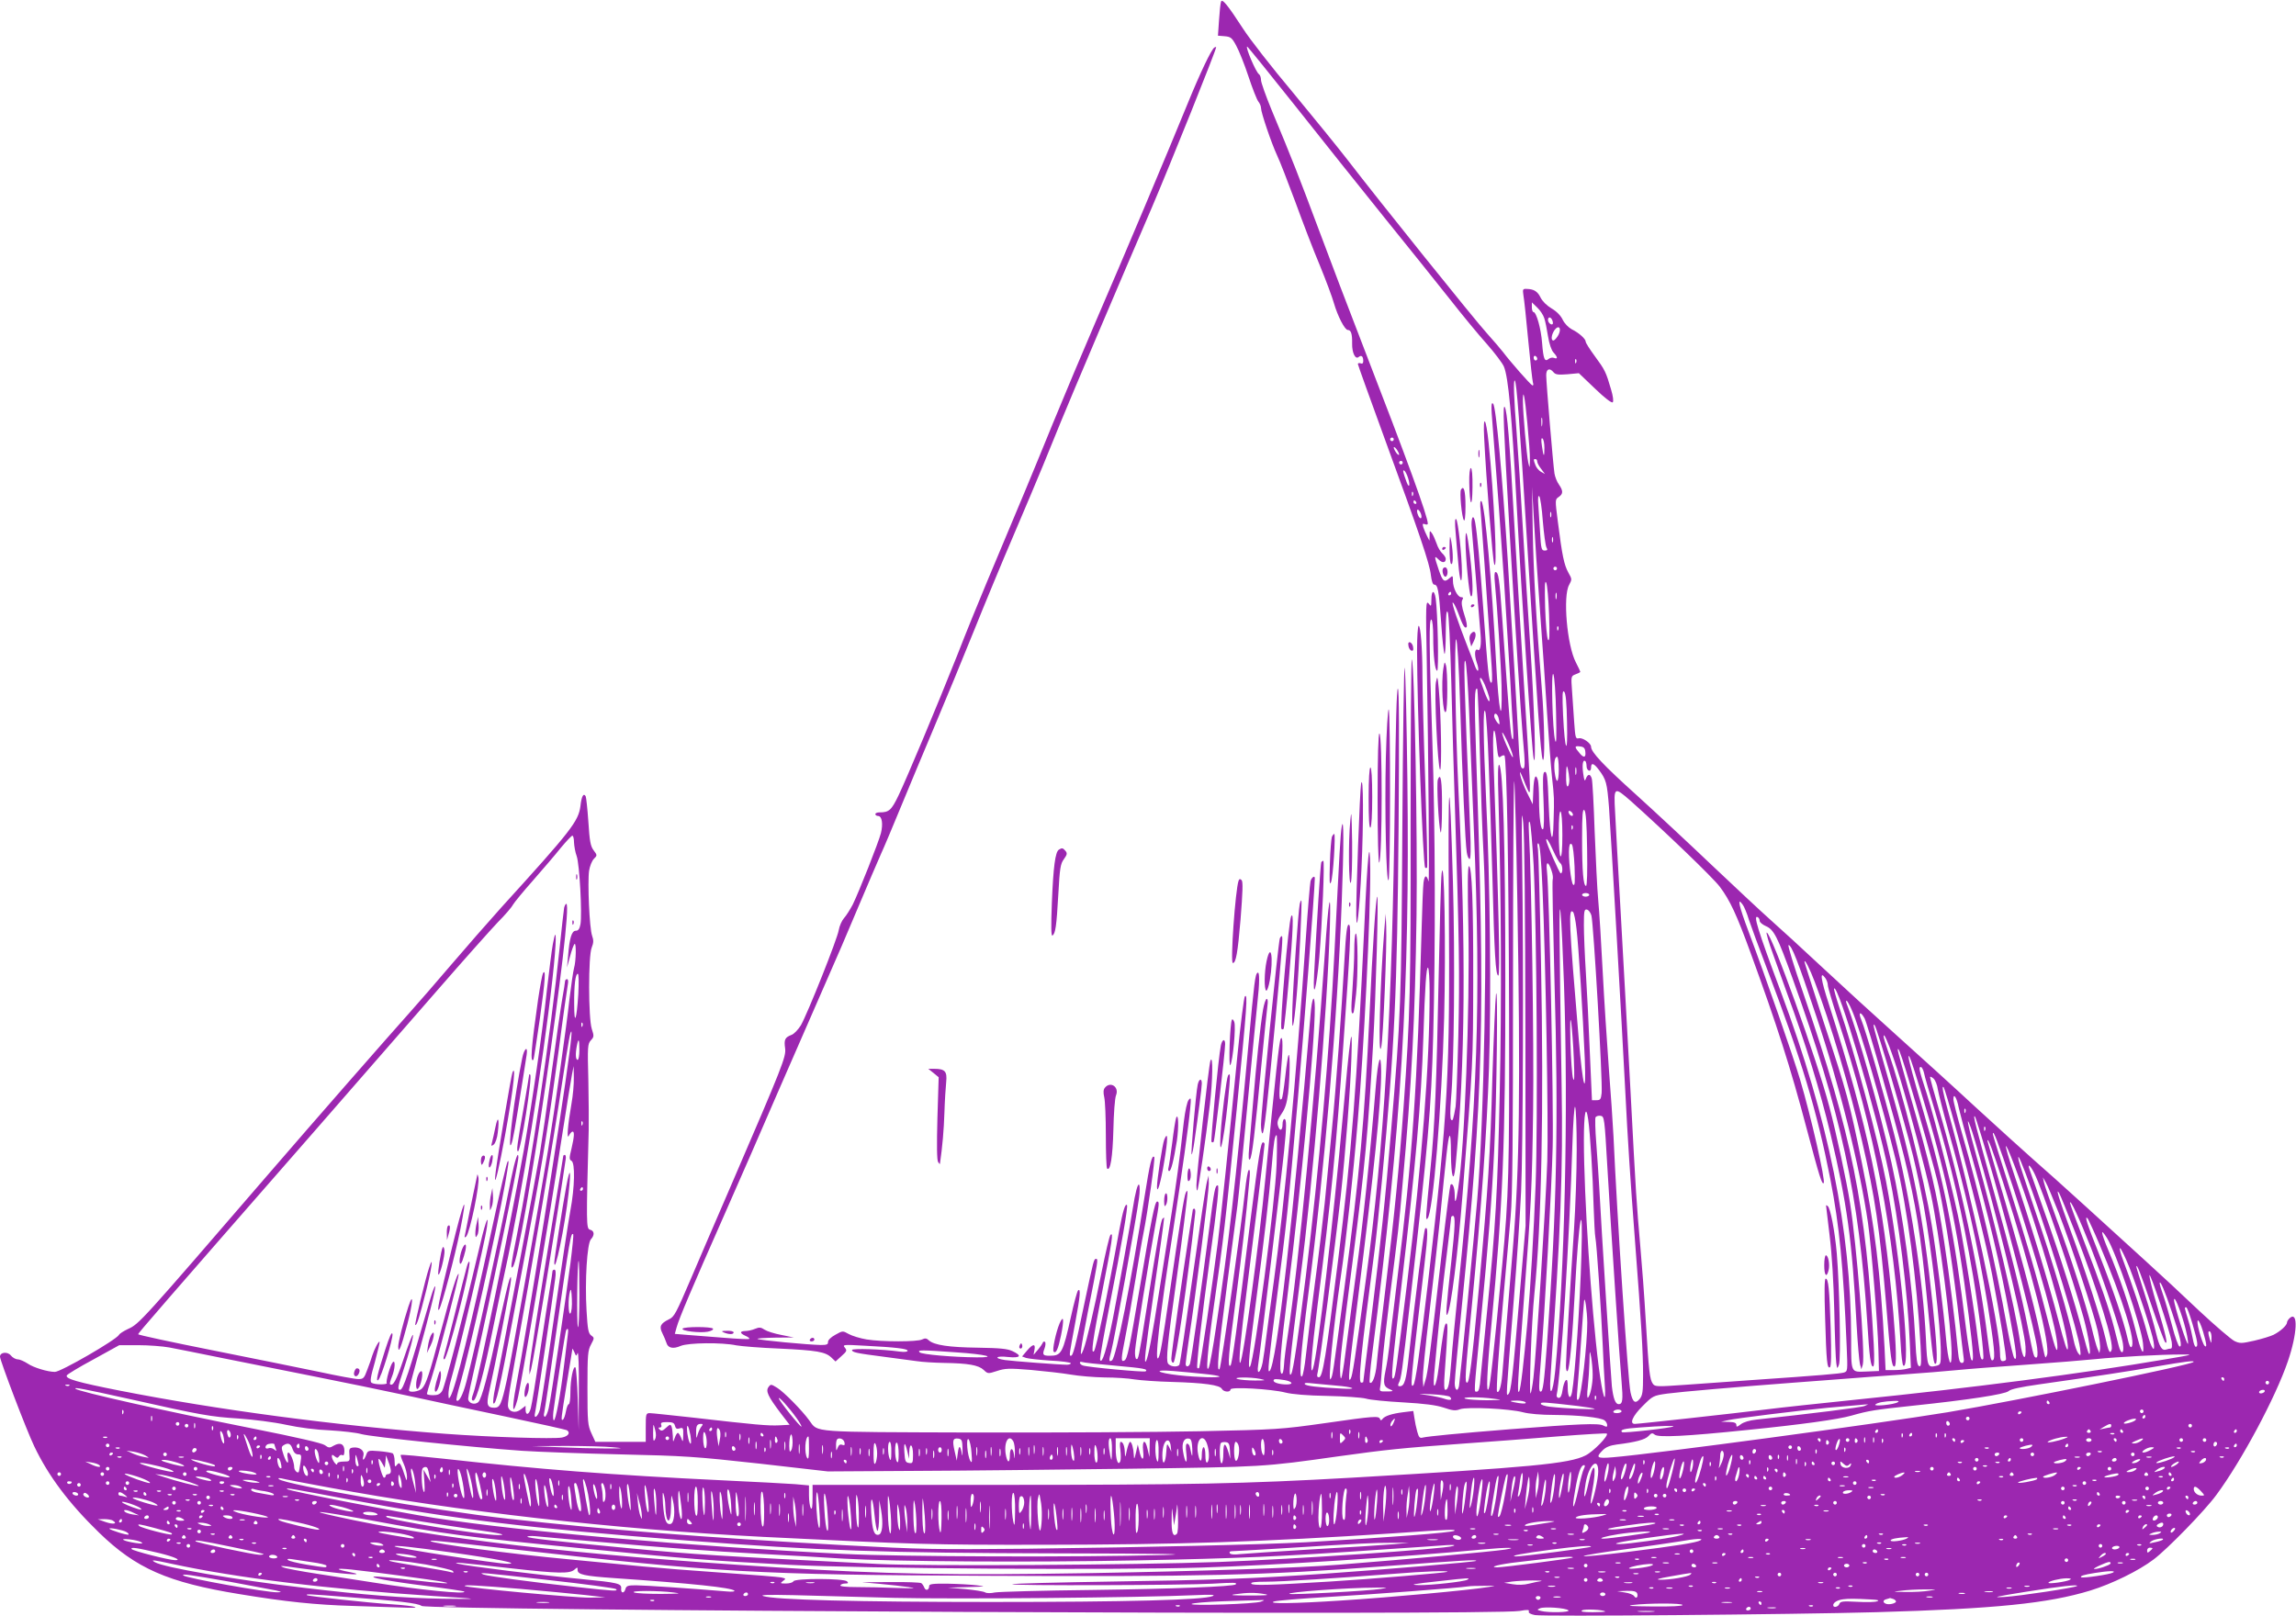 <?xml version="1.0" standalone="no"?>
<!DOCTYPE svg PUBLIC "-//W3C//DTD SVG 20010904//EN"
 "http://www.w3.org/TR/2001/REC-SVG-20010904/DTD/svg10.dtd">
<svg version="1.0" xmlns="http://www.w3.org/2000/svg"
 width="1280pt" height="901pt" viewBox="0 0 1280 901"
 preserveAspectRatio="xMidYMid meet">
<g transform="translate(0,901) scale(0.1,-0.1)"
fill="#9c27b0" stroke="none">
<path d="M6807 9000 c-3 -8 -8 -54 -11 -102 l-6 -87 37 -3 c34 -3 41 -8 65
-53 15 -27 46 -104 68 -171 22 -67 47 -130 55 -140 8 -10 15 -26 15 -36 0 -26
58 -196 89 -263 16 -33 61 -150 102 -260 40 -110 101 -270 137 -355 35 -85 70
-180 78 -209 21 -73 61 -151 78 -151 18 0 25 -22 24 -76 -1 -51 18 -90 36 -75
16 13 26 4 26 -22 0 -13 -5 -17 -15 -13 -8 3 -15 1 -15 -4 0 -4 66 -188 146
-407 198 -540 255 -708 261 -770 4 -33 11 -53 18 -53 21 0 26 -28 39 -207 6
-94 15 -175 19 -179 4 -4 7 51 7 122 1 93 3 124 11 111 6 -10 14 -174 20 -395
5 -207 14 -519 20 -692 24 -745 27 -930 19 -1275 -5 -198 -12 -376 -15 -395
-13 -74 -16 -83 -25 -74 -6 6 -6 49 -1 114 18 193 23 796 11 1210 -19 666 -28
628 -23 -100 7 -983 -3 -1167 -117 -2140 -47 -398 -69 -552 -81 -564 -19 -20
-14 25 62 671 20 169 21 219 4 202 -7 -8 -53 -366 -90 -702 -15 -143 -25 -177
-51 -177 -11 0 -12 5 -6 18 14 26 18 57 62 442 102 890 119 1089 130 1495 13
497 12 1148 -5 1650 -18 531 -19 678 -5 670 6 -3 10 -45 10 -93 0 -109 10
-192 22 -192 10 0 3 324 -8 403 -8 50 -24 47 -24 -5 -1 -41 -1 -42 -16 -23
-15 18 -16 -9 -10 -315 10 -566 15 -1256 10 -1235 -11 39 -22 37 -28 -6 -3
-24 -7 -132 -10 -239 -25 -912 -51 -1290 -136 -1970 -21 -173 -42 -344 -45
-380 -4 -36 -13 -96 -21 -134 -15 -74 -11 -90 31 -106 15 -7 10 -9 -23 -9 -39
-1 -42 1 -38 22 3 12 7 65 11 117 3 52 22 219 41 370 51 399 52 405 73 645 51
560 70 929 78 1500 6 442 -11 1388 -26 1428 -4 12 -7 -397 -7 -909 1 -932 -2
-1064 -39 -1584 -24 -332 -53 -622 -100 -1005 -24 -198 -47 -392 -50 -432 -6
-66 -25 -116 -39 -102 -3 3 3 75 14 160 163 1273 210 2031 196 3204 -4 314
-10 593 -15 620 -4 28 -10 -373 -13 -890 -6 -989 -8 -1037 -63 -1693 -33 -391
-57 -614 -110 -1041 -25 -194 -45 -355 -45 -357 0 -2 -5 -4 -11 -4 -19 0 -3
153 75 745 8 61 26 232 40 380 71 749 85 1051 93 1973 4 520 3 772 -4 772 -7
0 -12 -203 -17 -592 -14 -1205 -58 -1952 -162 -2708 -61 -448 -74 -531 -84
-548 -18 -31 -11 41 40 442 90 711 130 1101 130 1271 -1 118 -17 73 -30 -81
-33 -405 -73 -782 -110 -1044 -15 -113 -38 -281 -50 -375 -26 -207 -37 -258
-39 -170 -1 60 9 145 74 645 63 483 83 696 110 1180 16 283 31 828 23 820 -8
-7 -26 -280 -43 -655 -29 -606 -53 -874 -140 -1527 -66 -496 -65 -489 -77
-508 -16 -26 14 278 57 572 30 204 68 553 94 863 34 388 72 1163 70 1405 -2
206 -15 87 -33 -315 -42 -890 -70 -1255 -146 -1860 -68 -542 -86 -655 -107
-655 -9 0 -12 6 -9 18 11 37 97 695 131 997 25 229 54 599 59 765 8 233 -8
126 -49 -335 -50 -559 -140 -1325 -165 -1395 -19 -55 -9 82 25 350 75 582 105
885 144 1455 38 534 44 656 33 667 -12 12 -18 -37 -27 -197 -16 -286 -47 -714
-70 -945 -14 -140 -32 -325 -40 -410 -9 -85 -33 -288 -55 -450 -21 -162 -44
-342 -50 -400 -6 -58 -16 -109 -21 -114 -19 -20 -8 128 35 459 89 680 162
1533 186 2185 12 314 12 489 0 420 -7 -41 -12 -130 -40 -690 -29 -574 -86
-1215 -160 -1815 -42 -337 -70 -527 -81 -545 -19 -34 -10 67 50 530 72 550
151 1495 165 1965 7 231 -8 153 -28 -150 -55 -792 -147 -1748 -206 -2125 -11
-69 -21 -147 -22 -175 -2 -29 -7 -48 -13 -45 -16 8 -7 125 35 455 72 567 151
1399 150 1585 -1 85 -16 60 -24 -40 -95 -1125 -189 -1948 -228 -1985 -13 -13
-8 33 42 420 51 390 61 481 115 1091 34 387 94 1165 95 1237 0 17 -18 5 -24
-17 -3 -13 -15 -155 -26 -317 -54 -788 -120 -1493 -179 -1917 -16 -114 -34
-250 -41 -302 -6 -52 -16 -119 -21 -148 -12 -60 -34 -73 -25 -15 12 77 135
1092 145 1198 14 136 14 175 1 175 -5 0 -10 -13 -10 -30 0 -37 -17 -40 -26 -5
-5 19 1 36 21 65 20 29 29 58 36 112 10 87 12 224 3 215 -4 -3 -12 -58 -19
-122 -7 -64 -16 -119 -19 -122 -15 -16 -17 14 -7 125 14 153 14 233 1 210 -9
-15 -29 -202 -86 -783 -34 -356 -123 -1008 -140 -1024 -11 -10 3 142 36 399
34 265 100 804 100 820 0 5 -4 10 -9 10 -12 0 -24 -76 -66 -405 -82 -654 -106
-830 -115 -839 -18 -18 -11 65 30 371 35 268 56 451 75 658 5 48 4 67 -4 60
-5 -5 -14 -57 -20 -115 -18 -176 -133 -984 -142 -994 -18 -20 -8 90 40 456 27
205 54 411 60 458 6 47 31 301 56 565 25 264 50 518 55 565 12 106 13 173 1
166 -14 -9 -18 -47 -51 -401 -72 -782 -111 -1118 -181 -1578 -16 -109 -34
-208 -39 -220 -20 -50 -9 88 29 353 52 361 61 436 126 1088 57 575 62 643 45
626 -5 -5 -23 -147 -40 -314 -52 -528 -91 -900 -111 -1060 -29 -227 -98 -692
-104 -698 -3 -3 -7 -3 -10 0 -7 7 24 276 69 603 43 306 54 415 45 415 -15 0
-19 -20 -49 -251 -43 -329 -99 -726 -106 -744 -8 -19 -24 -19 -24 0 0 8 7 61
15 116 42 277 115 847 114 888 l-1 46 -9 -33 c-6 -19 -41 -254 -79 -523 -38
-269 -71 -493 -75 -499 -10 -16 -54 -11 -64 8 -11 21 -2 115 44 439 37 264 65
488 65 513 -1 13 -2 13 -9 0 -9 -15 -33 -167 -91 -565 -40 -273 -51 -337 -61
-355 -25 -45 4 216 81 708 52 339 87 590 95 678 6 61 5 67 -8 51 -9 -10 -20
-62 -27 -120 -26 -231 -43 -351 -70 -522 -16 -99 -45 -283 -65 -410 -42 -269
-64 -384 -76 -405 -13 -20 -4 56 37 340 32 215 64 446 64 459 0 3 -4 1 -9 -5
-9 -9 -26 -104 -91 -514 -42 -266 -44 -272 -55 -268 -5 1 -9 23 -7 48 3 47 77
505 112 694 23 124 24 136 11 136 -13 0 -32 -96 -96 -475 -60 -353 -70 -401
-86 -411 -21 -12 -20 7 5 133 14 70 39 214 56 318 17 105 37 222 45 260 24
121 66 417 60 423 -13 14 -24 -29 -55 -226 -74 -470 -158 -894 -181 -908 -18
-11 -18 0 -4 51 15 54 141 747 155 855 5 36 5 69 0 74 -7 7 -21 -43 -35 -134
-14 -90 -80 -453 -111 -614 -33 -166 -61 -258 -71 -229 -3 7 23 151 56 320 65
328 100 535 94 543 -10 11 -23 -32 -43 -139 -67 -368 -129 -662 -141 -675 -19
-21 -7 62 46 333 56 286 63 333 46 315 -6 -5 -28 -101 -51 -214 -41 -205 -81
-375 -100 -426 -25 -64 -17 -3 24 207 58 291 59 299 47 299 -13 0 -13 -1 -66
-250 -52 -250 -63 -290 -75 -290 -10 0 -10 0 25 188 27 143 31 192 15 176 -5
-5 -23 -71 -39 -144 -46 -206 -53 -220 -119 -220 -38 0 -42 6 -29 40 6 16 7
33 3 37 -5 4 -11 2 -13 -5 -3 -7 -15 -25 -28 -40 l-23 -27 5 28 c7 36 -9 34
-42 -5 l-27 -32 22 -8 c12 -4 73 -11 136 -15 63 -3 114 -10 114 -15 0 -4 -10
-8 -22 -8 -42 0 -303 20 -345 26 -66 10 -51 25 17 17 70 -7 80 7 24 33 -28 13
-68 17 -192 19 -160 2 -244 14 -274 41 -12 12 -21 13 -37 5 -26 -14 -226 -14
-310 0 -36 6 -81 20 -99 30 -34 19 -34 19 -75 -4 -26 -14 -41 -30 -41 -40 1
-14 -7 -17 -40 -17 -68 1 -347 27 -353 34 -4 3 41 6 98 7 l104 1 -69 14 c-37
7 -79 20 -93 29 -21 14 -30 15 -54 5 -16 -7 -40 -12 -54 -12 -32 -1 -32 -12 1
-27 15 -6 24 -14 21 -17 -2 -3 -65 0 -138 6 -74 6 -166 13 -205 16 l-72 6 10
36 c14 51 85 218 264 623 84 190 219 499 299 685 81 186 196 449 255 584 60
135 149 342 198 460 50 118 105 247 122 285 18 39 68 158 112 265 44 107 129
310 188 450 59 140 158 379 219 531 61 152 161 393 222 535 61 143 135 318
164 389 29 72 74 182 100 245 58 142 345 818 507 1194 98 229 358 876 358 893
0 2 -5 1 -10 -2 -17 -11 -79 -141 -150 -315 -101 -248 -361 -866 -508 -1205
-71 -165 -180 -424 -242 -575 -106 -260 -178 -434 -370 -890 -45 -107 -119
-289 -164 -405 -115 -289 -280 -683 -327 -781 -40 -83 -53 -94 -106 -94 -13 0
-23 -4 -23 -10 0 -5 7 -10 15 -10 22 0 29 -44 16 -96 -14 -53 -121 -324 -157
-398 -15 -28 -36 -62 -49 -76 -12 -14 -25 -43 -29 -66 -7 -48 -174 -466 -211
-531 -15 -24 -38 -49 -53 -54 -36 -14 -42 -26 -35 -75 6 -47 -14 -97 -297
-754 -89 -206 -191 -442 -226 -525 -86 -201 -95 -218 -125 -232 -47 -23 -55
-40 -37 -76 9 -18 19 -42 23 -54 8 -30 37 -37 80 -18 44 18 230 20 310 3 28
-5 136 -14 240 -18 209 -10 256 -18 290 -50 l23 -22 33 30 c30 27 32 31 19 47
-14 17 -9 18 110 11 175 -9 240 -17 240 -28 0 -6 -17 -8 -42 -5 -100 14 -268
19 -268 9 0 -13 25 -18 180 -38 69 -9 150 -20 180 -24 30 -5 100 -9 155 -10
132 -2 190 -12 219 -39 23 -22 24 -22 74 -6 45 15 67 16 189 6 76 -7 176 -18
222 -26 46 -8 131 -15 190 -16 58 0 133 -5 166 -11 33 -5 127 -12 209 -14 177
-5 267 -17 278 -39 10 -18 48 -20 48 -3 0 16 226 3 305 -17 39 -10 122 -17
235 -19 96 -2 193 -9 215 -15 22 -7 115 -16 207 -21 120 -7 183 -15 226 -29
50 -17 66 -19 92 -9 42 14 274 3 350 -17 33 -9 102 -15 175 -15 136 -1 261
-14 281 -31 8 -6 14 -18 14 -26 0 -11 -4 -11 -22 -2 -25 14 -137 9 -522 -21
-289 -23 -452 -39 -483 -46 -18 -5 -23 0 -32 33 -6 21 -13 55 -16 77 l-6 38
-57 -7 c-63 -8 -103 -21 -115 -38 -7 -9 -10 -9 -14 1 -7 17 -31 16 -308 -24
-242 -34 -264 -36 -695 -45 -245 -5 -816 -8 -1270 -7 -911 3 -858 -1 -908 67
-41 57 -143 160 -179 182 -34 21 -36 22 -49 4 -16 -22 -3 -51 68 -145 l50 -65
-58 -3 c-62 -3 -132 3 -479 43 -121 13 -230 25 -242 25 -22 0 -23 -4 -23 -80
l0 -80 -141 0 -140 0 -22 48 c-20 44 -22 62 -22 253 0 185 2 209 20 242 19 36
19 37 1 50 -16 12 -20 34 -26 138 -10 167 3 374 24 398 22 24 20 48 -5 54 -21
6 -21 33 -7 557 1 41 0 166 -2 276 -5 188 -4 203 14 223 18 19 18 24 5 64 -19
58 -20 408 0 454 10 25 11 40 2 65 -15 41 -26 297 -17 362 4 26 16 56 27 67
19 19 19 20 -2 48 -17 23 -22 50 -29 160 -5 72 -12 136 -15 141 -12 20 -23 0
-29 -54 -11 -86 -51 -137 -442 -567 -71 -79 -197 -223 -279 -319 -82 -96 -185
-215 -230 -265 -113 -126 -529 -601 -791 -905 -708 -821 -718 -833 -781 -861
-23 -11 -46 -25 -50 -33 -18 -29 -324 -206 -357 -206 -40 0 -119 24 -151 46
-20 13 -45 24 -56 24 -12 0 -29 10 -38 21 -19 24 -61 19 -61 -6 0 -22 148
-411 191 -500 78 -164 193 -318 361 -481 206 -200 383 -278 782 -343 260 -43
426 -60 631 -66 99 -3 223 -7 275 -9 129 -6 83 9 -55 18 -127 8 -467 45 -474
51 -6 7 4 7 219 -10 284 -21 403 -35 420 -50 31 -26 5981 -54 6122 -28 44 8
55 7 51 -3 -3 -8 9 -15 34 -20 47 -9 1428 3 1903 16 665 19 959 49 1194 121
120 37 269 110 352 173 76 57 285 271 350 360 140 189 330 543 399 746 52 152
58 280 11 241 -9 -8 -16 -19 -16 -25 0 -16 -37 -50 -75 -69 -16 -8 -65 -23
-108 -33 -71 -16 -80 -16 -110 -2 -18 9 -107 85 -197 169 -89 85 -224 210
-299 278 -75 68 -226 206 -336 306 -110 100 -240 217 -290 260 -49 43 -193
174 -320 290 -126 117 -327 299 -445 405 -118 106 -303 275 -410 375 -107 100
-238 220 -290 266 -52 46 -198 183 -325 303 -126 120 -317 298 -423 394 -183
165 -252 238 -252 268 0 20 -48 53 -69 47 -17 -4 -19 4 -25 89 -3 51 -9 130
-12 175 -6 82 -6 83 20 93 14 5 26 11 26 14 0 2 -11 26 -25 53 -49 94 -73 370
-37 432 16 30 16 32 -5 69 -23 42 -34 92 -58 282 -16 124 -16 125 5 139 25 17
25 34 1 69 -11 15 -22 43 -25 62 -7 44 -46 504 -46 548 0 35 19 43 41 16 11
-13 26 -15 77 -11 l64 6 90 -86 c55 -53 93 -82 99 -76 5 5 2 34 -10 73 -28 96
-34 108 -90 184 -28 38 -51 74 -51 81 0 15 -37 49 -78 69 -18 10 -40 32 -50
53 -11 23 -33 46 -62 63 -27 16 -51 40 -61 60 -17 35 -37 48 -78 49 -22 1 -23
-2 -18 -36 4 -21 16 -135 27 -253 11 -118 23 -223 26 -234 4 -10 2 -17 -3 -15
-11 4 -124 133 -163 185 -14 18 -55 66 -91 106 -70 77 -604 742 -773 962 -54
70 -193 241 -308 380 -116 138 -241 298 -278 356 -87 134 -117 170 -123 150z
m411 -577 c143 -181 367 -461 498 -624 132 -163 296 -368 365 -455 69 -88 162
-201 207 -251 45 -51 88 -108 96 -127 25 -59 44 -269 71 -766 29 -535 85
-1375 95 -1420 15 -70 4 288 -19 630 -11 162 -30 455 -41 650 -11 195 -27 437
-35 538 -15 186 -19 299 -10 290 10 -10 26 -220 70 -928 56 -895 75 -1158 85
-1184 14 -35 11 205 -5 399 -30 370 -46 637 -50 875 l-4 245 10 -175 c5 -96
20 -326 34 -510 13 -184 32 -445 40 -580 9 -135 21 -292 27 -350 13 -123 13
-116 9 -250 -3 -151 -20 -96 -27 89 -6 166 -10 195 -25 185 -8 -5 -9 -53 -4
-159 4 -96 3 -155 -3 -159 -12 -7 -22 65 -22 168 0 45 -3 91 -6 104 -12 44
-23 21 -26 -55 l-3 -78 -32 65 c-18 36 -35 81 -38 100 -4 25 1 16 19 -28 13
-35 27 -66 30 -69 10 -10 8 35 -29 617 -19 305 -44 717 -55 915 -24 429 -38
594 -51 615 -12 18 -8 -90 26 -680 32 -540 63 -1024 75 -1165 14 -153 13 -176
-4 -169 -10 4 -15 40 -20 142 -7 142 -35 610 -61 1027 -29 456 -65 849 -81
864 -11 11 -12 -12 -3 -119 32 -411 41 -534 64 -870 13 -206 29 -458 35 -560
5 -102 12 -219 15 -260 3 -48 2 -70 -4 -60 -9 14 -16 98 -56 670 -16 227 -21
260 -38 260 -6 0 -7 -22 -3 -62 12 -119 35 -473 37 -573 5 -245 -16 -147 -31
143 -22 426 -62 868 -81 887 -7 7 -9 -13 -4 -60 5 -58 29 -400 61 -864 4 -61
3 -92 -3 -88 -13 8 -18 55 -43 402 -20 275 -35 428 -46 492 -10 54 -25 26 -19
-35 4 -47 29 -344 49 -589 5 -58 -2 -96 -15 -87 -18 11 -21 -27 -6 -71 17 -48
6 -64 -11 -17 -5 15 -22 59 -37 97 -56 143 -94 255 -86 255 5 0 18 -26 30 -57
25 -70 37 -90 47 -80 5 4 -1 36 -13 71 -14 42 -17 69 -11 80 7 12 5 16 -6 16
-20 0 -46 51 -46 91 0 30 -1 31 -18 16 -30 -27 -39 -20 -61 45 -26 77 -26 83
-1 58 21 -21 40 -19 40 4 0 7 -9 21 -20 31 -10 9 -25 34 -31 54 -7 20 -18 45
-25 56 -13 18 -14 18 -14 -10 l-1 -30 -13 25 c-7 14 -17 36 -21 49 -6 20 -4
23 9 18 9 -4 16 -2 16 3 0 40 -116 358 -355 975 -81 209 -196 511 -255 670
-107 286 -144 382 -261 662 -32 78 -59 153 -59 167 0 13 -5 28 -11 32 -17 10
-78 154 -66 154 3 0 122 -147 265 -327z m1391 -1187 c6 -17 15 -62 21 -101 7
-43 19 -78 31 -91 23 -25 25 -38 3 -30 -9 4 -23 1 -31 -6 -22 -18 -29 1 -36
90 -6 80 -32 172 -48 172 -5 0 -9 12 -9 27 l0 27 30 -29 c16 -15 34 -42 39
-59z m45 -12 c4 -9 4 -19 2 -21 -8 -8 -26 8 -26 23 0 19 16 18 24 -2z m35 -80
c-8 -15 -20 -29 -26 -32 -18 -5 -16 29 3 57 23 32 41 12 23 -25z m-119 -135
c0 -5 -4 -9 -10 -9 -5 0 -10 7 -10 16 0 8 5 12 10 9 6 -3 10 -10 10 -16z m217
-21 c-3 -8 -6 -5 -6 6 -1 11 2 17 5 13 3 -3 4 -12 1 -19z m-272 -339 c8 -85
15 -176 14 -204 -1 -48 -1 -49 -9 -15 -9 39 -30 280 -30 343 0 80 11 27 25
-124z m82 -11 c-2 -13 -4 -5 -4 17 -1 22 1 32 4 23 2 -10 2 -28 0 -40z m-827
-78 c0 -5 -4 -10 -10 -10 -5 0 -10 5 -10 10 0 6 5 10 10 10 6 0 10 -4 10 -10z
m840 -47 c0 -57 -5 -53 -14 11 -5 33 -4 46 3 41 6 -3 11 -27 11 -52z m-810
-37 c0 -6 -7 -2 -15 8 -8 11 -15 25 -15 30 0 6 7 2 15 -8 8 -11 15 -25 15 -30z
m770 -40 c0 -7 10 -26 22 -41 l21 -28 -22 12 c-12 7 -26 23 -31 37 -12 32 -12
34 0 34 6 0 10 -6 10 -14z m-750 -6 c0 -5 -4 -10 -10 -10 -5 0 -10 5 -10 10 0
6 5 10 10 10 6 0 10 -4 10 -10z m30 -86 c13 -40 6 -60 -8 -23 -20 54 -24 71
-14 65 6 -3 16 -22 22 -42z m27 -96 c-3 -8 -6 -5 -6 6 -1 11 2 17 5 13 3 -3 4
-12 1 -19z m724 -143 c6 -71 15 -137 20 -147 8 -14 6 -18 -10 -18 -17 0 -20
10 -25 98 -3 53 -8 123 -10 156 -3 37 -1 55 5 49 6 -6 15 -68 20 -138z m-706
105 c3 -5 1 -10 -4 -10 -6 0 -11 5 -11 10 0 6 2 10 4 10 3 0 8 -4 11 -10z m28
-70 c3 -11 2 -20 -3 -20 -8 0 -20 24 -20 41 0 17 17 1 23 -21z m724 -12 c-3
-7 -5 -2 -5 12 0 14 2 19 5 13 2 -7 2 -19 0 -25z m10 -140 c-3 -7 -5 -2 -5 12
0 14 2 19 5 13 2 -7 2 -19 0 -25z m23 -148 c0 -5 -4 -10 -10 -10 -5 0 -10 5
-10 10 0 6 5 10 10 10 6 0 10 -4 10 -10z m-44 -259 c4 -115 2 -151 -6 -139 -6
10 -13 89 -16 180 -3 119 -2 156 6 139 6 -13 13 -94 16 -180z m-546 119 c0 -5
-5 -10 -11 -10 -5 0 -7 5 -4 10 3 6 8 10 11 10 2 0 4 -4 4 -10z m587 -27 c-3
-10 -5 -4 -5 12 0 17 2 24 5 18 2 -7 2 -21 0 -30z m10 -175 c-3 -8 -6 -5 -6 6
-1 11 2 17 5 13 3 -3 4 -12 1 -19z m-547 -413 c13 -426 29 -777 37 -827 3 -21
10 -38 16 -38 6 0 8 55 3 163 -34 841 -38 966 -26 939 5 -13 14 -136 20 -275
5 -139 18 -441 27 -672 40 -958 21 -1508 -87 -2545 -16 -157 -34 -341 -39
-410 -10 -130 -16 -160 -34 -160 -6 0 -8 31 -3 93 18 249 19 277 9 277 -10 0
-17 -39 -43 -250 -13 -106 -34 -136 -25 -35 21 234 49 505 71 674 13 106 24
197 24 202 0 5 5 9 10 9 15 0 12 -58 -9 -253 -29 -261 -33 -314 -22 -296 20
32 59 341 85 674 59 739 58 732 59 1175 1 439 -7 650 -24 650 -7 0 -8 -125 -3
-337 9 -462 -21 -1238 -57 -1461 -12 -78 -19 -91 -19 -36 0 43 -13 73 -24 56
-3 -6 -24 -167 -46 -359 -68 -590 -80 -687 -93 -728 l-12 -40 -3 41 c-2 23 15
192 37 375 22 184 47 406 56 494 39 400 47 469 55 489 6 13 9 -22 9 -101 1
-125 15 -166 25 -70 55 570 60 1213 16 2117 -16 333 -23 836 -12 825 6 -6 15
-144 22 -360z m535 -50 c3 -135 2 -180 -5 -155 -15 52 -24 402 -10 370 6 -14
13 -110 15 -215z m-398 158 c23 -54 33 -93 24 -93 -4 0 -15 24 -26 53 -10 28
-20 58 -23 65 -2 6 -1 12 2 12 4 0 14 -17 23 -37z m-27 -379 c5 -192 14 -450
21 -574 22 -432 3 -1479 -36 -1925 -14 -171 -97 -1013 -101 -1033 -7 -36 -24
-25 -24 16 0 20 18 215 40 432 120 1198 130 1589 79 3078 -10 301 -9 375 7
360 2 -3 9 -162 14 -354z m486 169 c5 -196 -12 -166 -22 40 -5 113 -4 140 6
130 9 -8 14 -61 16 -170z m-437 -225 c6 -145 15 -432 21 -638 11 -430 18 -550
33 -550 11 0 3 363 -28 1235 -5 153 7 179 20 42 6 -58 9 -66 21 -56 8 6 17 9
21 6 13 -14 24 -614 26 -1442 2 -879 -2 -1012 -38 -1395 -48 -502 -67 -672
-75 -692 -16 -42 -11 91 15 360 63 662 78 1013 77 1922 0 731 -12 1175 -34
1195 -7 7 -9 -52 -4 -200 15 -511 18 -1128 7 -1620 -12 -559 -23 -759 -71
-1230 -16 -159 -32 -325 -36 -367 -4 -57 -10 -78 -20 -78 -18 0 -19 -28 21
387 43 445 62 689 75 958 14 283 22 948 10 870 -4 -33 -13 -240 -20 -460 -12
-436 -23 -609 -75 -1175 -39 -416 -53 -530 -66 -530 -14 0 -12 36 26 424 55
567 84 974 96 1331 13 383 6 1047 -16 1495 -16 347 -18 527 -5 493 5 -12 14
-140 19 -285z m55 250 c3 -13 6 -27 6 -33 -1 -15 -30 27 -30 42 0 22 17 15 24
-9z m80 -213 c3 -17 -7 -3 -24 35 -17 35 -33 76 -35 90 -3 14 8 -2 24 -35 16
-33 32 -73 35 -90z m404 23 c4 -32 -8 -36 -30 -10 -31 36 -32 44 -2 40 23 -2
30 -9 32 -30z m-148 -99 c0 -77 -14 -86 -23 -13 -5 50 0 84 14 84 5 0 9 -32 9
-71z m155 18 c0 -11 6 -22 13 -24 7 -3 12 4 12 16 0 30 15 26 43 -11 42 -56
46 -73 57 -209 10 -140 72 -1213 90 -1569 15 -296 28 -494 55 -850 35 -456 45
-620 45 -746 0 -96 -3 -115 -19 -135 -24 -29 -39 -19 -51 37 -14 61 -75 982
-95 1429 -4 72 -15 243 -26 380 -10 138 -26 378 -34 535 -8 157 -19 337 -25
400 -6 63 -14 237 -20 385 -5 149 -12 280 -16 293 -8 28 -22 28 -33 0 -6 -18
-9 -12 -15 30 -7 51 -1 80 13 67 3 -4 6 -16 6 -28z m-96 -74 c0 -17 -3 -35 -9
-38 -6 -4 -10 19 -9 62 1 52 3 61 9 38 4 -16 8 -44 9 -62z m38 30 c-3 -10 -5
-2 -5 17 0 19 2 27 5 18 2 -10 2 -26 0 -35z m-328 -703 c18 -1045 12 -1497
-24 -1930 -13 -155 -43 -516 -60 -715 -6 -67 -18 -106 -29 -95 -6 7 10 243 39
565 13 149 30 335 37 415 10 108 13 437 13 1298 0 635 3 1141 7 1125 3 -15 11
-314 17 -663z m633 553 c189 -169 456 -425 496 -478 56 -75 93 -153 172 -370
145 -398 221 -633 314 -986 70 -263 83 -305 93 -296 11 12 -69 365 -132 578
-37 125 -188 561 -286 822 -56 149 -66 198 -34 153 8 -10 24 -48 35 -85 12
-36 57 -158 100 -271 194 -510 279 -794 354 -1175 51 -263 72 -483 91 -931 6
-141 6 -141 -17 -148 -23 -6 -124 -15 -503 -41 -115 -8 -286 -20 -379 -27
-157 -11 -169 -11 -181 5 -18 25 -23 66 -40 352 -8 138 -22 322 -30 410 -22
253 -24 279 -55 870 -17 308 -41 758 -55 1000 -14 242 -28 493 -31 558 -8 141
-6 142 88 60z m-588 -1298 l1 -1070 -33 -385 c-39 -461 -48 -541 -63 -554 -13
-12 -15 -37 30 524 17 206 35 479 41 605 11 240 14 1273 6 1835 -4 271 -3 307
6 220 7 -67 11 -489 12 -1175z m344 1030 c2 -123 0 -205 -6 -205 -15 0 -22 82
-22 263 0 137 3 169 13 159 8 -9 13 -71 15 -217z m-138 79 c0 -81 -4 -123 -10
-119 -6 4 -10 59 -10 131 0 81 4 123 10 119 6 -4 10 -59 10 -131z m58 118 c6
-18 -15 -14 -22 4 -4 10 -1 14 6 12 6 -2 14 -10 16 -16z m-218 -288 c17 -348
24 -1435 11 -1779 -10 -262 -29 -579 -46 -770 -20 -222 -37 -371 -46 -384 -12
-19 -8 52 26 504 41 531 46 633 52 1065 5 365 -9 1304 -23 1540 -3 58 -2 78 5
64 5 -12 14 -120 21 -240z m217 204 c-3 -8 -6 -5 -6 6 -1 11 2 17 5 13 3 -3 4
-12 1 -19z m-5567 -75 c1 -21 7 -56 15 -77 16 -45 31 -324 21 -380 -5 -26 -12
-36 -26 -36 -23 0 -35 -41 -43 -140 l-6 -65 17 62 c9 34 20 65 25 69 10 11 9
-95 -3 -135 -5 -19 -16 -96 -25 -170 -17 -157 -82 -614 -120 -846 -48 -291
-203 -1158 -229 -1278 -30 -138 -39 -157 -70 -157 -40 0 -46 18 -29 90 31 136
123 603 122 623 0 21 -1 21 -9 2 -5 -11 -32 -126 -60 -255 -59 -277 -94 -408
-113 -428 -20 -19 -57 -7 -57 19 0 12 18 98 40 192 84 368 240 1118 240 1154
-1 39 -19 -14 -40 -117 -69 -346 -199 -939 -250 -1135 -19 -73 -42 -117 -55
-104 -3 3 6 43 20 90 52 181 207 870 250 1114 23 131 23 137 15 128 -5 -4 -45
-176 -89 -381 -117 -539 -201 -880 -230 -929 -9 -15 -10 -14 -11 12 0 17 5 46
10 65 45 154 194 785 205 870 12 90 -13 14 -54 -165 -78 -332 -181 -728 -196
-751 -11 -18 -25 -24 -50 -24 -19 0 -35 3 -35 8 0 4 11 42 25 85 38 118 157
578 152 583 -7 8 -41 -99 -101 -326 -63 -235 -80 -287 -103 -312 -16 -18 -73
-26 -73 -10 0 5 20 82 45 173 66 237 107 401 101 406 -3 3 -14 -26 -25 -63
-124 -428 -153 -514 -171 -514 -15 0 -12 18 16 100 36 108 64 211 55 206 -5
-3 -28 -65 -52 -137 -39 -116 -59 -153 -75 -137 -2 3 3 21 11 41 17 41 21 97
5 81 -13 -13 -40 -105 -34 -116 7 -10 -67 -10 -84 1 -10 6 -7 30 18 116 16 60
28 110 26 113 -5 5 -30 -43 -41 -78 -4 -14 -16 -49 -27 -77 -18 -49 -22 -53
-51 -53 -18 0 -115 18 -217 40 -102 21 -371 76 -598 121 -226 45 -412 85 -412
89 0 6 136 163 990 1140 228 262 534 613 680 780 146 168 297 337 335 377 39
39 77 83 84 97 8 14 59 76 114 138 54 62 124 143 154 181 31 37 59 67 64 67 5
0 9 -17 9 -37z m5459 -47 c16 -35 34 -66 40 -70 13 -8 15 -56 2 -56 -7 0 -81
168 -81 185 0 17 14 -3 39 -59z m-60 -206 c18 -409 34 -1317 27 -1525 -8 -237
-62 -1083 -77 -1205 -5 -46 -13 -87 -16 -90 -10 -9 5 401 21 555 40 393 53
1025 37 1849 -6 323 -14 607 -17 630 -5 29 -3 38 4 31 7 -6 15 -102 21 -245z
m179 118 c3 -89 2 -110 -8 -101 -12 11 -28 155 -22 207 3 21 7 25 15 17 6 -6
12 -61 15 -123z m-128 -24 c7 -19 9 -41 6 -49 -3 -8 2 -261 10 -562 23 -798
13 -1263 -41 -2018 -17 -230 -23 -275 -36 -275 -11 0 -11 26 1 170 20 241 61
975 66 1195 6 222 -19 1438 -32 1539 -7 56 8 56 26 0z m210 -134 c0 -5 -9 -10
-20 -10 -11 0 -20 5 -20 10 0 6 9 10 20 10 11 0 20 -4 20 -10z m-141 -495 c25
-710 4 -1615 -49 -2160 -13 -131 -35 -156 -26 -30 57 820 70 1150 62 1615 -14
881 -15 1056 -6 970 5 -47 13 -224 19 -395z m153 380 c12 -47 63 -921 57 -990
-4 -35 -7 -40 -29 -40 l-25 0 -12 270 c-6 149 -16 348 -22 442 -6 95 -11 214
-11 264 0 79 2 90 17 87 9 -2 20 -16 25 -33z m-83 -75 c11 -91 36 -481 46
-725 9 -228 -11 -159 -34 116 -55 649 -58 730 -31 703 5 -5 14 -47 19 -94z
m1021 45 c0 -8 16 -21 34 -29 45 -19 65 -58 149 -291 271 -751 371 -1212 417
-1920 12 -194 19 -245 32 -245 7 0 8 42 4 123 -43 777 -122 1169 -395 1965
-50 144 -86 262 -80 262 17 0 53 -92 153 -392 131 -388 243 -838 290 -1158 19
-134 54 -560 58 -710 l3 -115 -71 -3 c-87 -3 -84 -12 -84 188 -1 601 -126
1216 -392 1930 -131 350 -156 433 -128 415 6 -3 10 -13 10 -20z m307 -340 c87
-228 195 -590 262 -881 75 -322 100 -493 136 -916 25 -307 31 -348 46 -348 13
0 11 103 -6 300 -56 634 -140 1035 -360 1723 -45 139 -51 187 -19 143 8 -11
14 -29 14 -40 0 -11 25 -95 55 -187 206 -627 315 -1188 351 -1812 3 -64 10
-120 15 -122 44 -28 -16 610 -97 1030 -46 238 -174 713 -259 964 -19 58 -33
107 -30 109 23 23 234 -685 304 -1023 56 -268 106 -671 118 -951 l6 -141 -24
-6 c-13 -4 -45 -7 -70 -7 l-47 0 -6 128 c-22 411 -55 680 -126 1027 -70 342
-83 392 -210 776 -60 186 -110 341 -110 345 0 20 29 -37 57 -111z m-2147 -58
c0 -401 -42 -939 -125 -1617 -62 -504 -66 -529 -78 -537 -14 -8 -6 73 48 535
77 655 108 1001 120 1367 9 289 17 395 26 389 5 -3 9 -65 9 -137z m-4746 -9
c-9 -148 -23 -182 -23 -58 -1 106 7 170 20 170 6 0 6 -49 3 -112z m7100 -91
c44 -98 172 -539 245 -837 64 -265 118 -673 138 -1034 5 -100 4 -118 -8 -114
-11 4 -16 37 -21 144 -15 303 -68 697 -133 990 -67 299 -186 721 -250 887 -4
9 -4 17 -1 17 4 0 18 -24 30 -53z m-1550 -272 c4 -101 3 -132 -4 -110 -6 17
-12 107 -15 200 -3 120 -1 152 5 110 4 -33 11 -123 14 -200z m1621 226 c17
-34 167 -557 219 -766 68 -276 93 -430 131 -820 31 -321 35 -346 47 -339 11 7
5 116 -18 334 -52 487 -105 756 -243 1239 -92 324 -93 327 -80 314 13 -13 169
-545 214 -728 19 -77 45 -201 59 -275 43 -236 96 -689 96 -820 0 -66 -1 -70
-25 -76 -49 -12 -51 -5 -58 148 -15 323 -88 795 -177 1143 -61 240 -159 580
-184 640 -18 42 -3 47 19 6z m-7148 -43 c-3 -8 -6 -5 -6 6 -1 11 2 17 5 13 3
-3 4 -12 1 -19z m-73 -154 c-41 -323 -239 -1556 -297 -1854 -24 -124 -20 -173
7 -78 17 58 178 1009 250 1478 25 162 50 315 55 340 l9 45 1 -64 c1 -36 -5
-101 -13 -145 -21 -120 -28 -207 -14 -178 6 12 15 22 20 22 11 0 10 -26 -6
-95 -13 -52 -13 -61 0 -68 21 -12 18 -148 -6 -276 -11 -58 -51 -323 -90 -589
-38 -265 -74 -500 -80 -522 -11 -41 -37 -58 -27 -17 6 22 99 644 112 745 5 35
3 52 -4 52 -6 0 -11 -4 -11 -9 0 -4 -6 -46 -14 -92 -8 -46 -33 -208 -56 -359
-22 -151 -45 -292 -51 -313 -10 -38 -29 -42 -29 -6 l0 20 -26 -20 c-30 -24
-67 -15 -72 17 -2 11 6 74 18 139 140 781 228 1297 285 1673 37 242 45 284 51
277 2 -2 -3 -57 -12 -123z m7421 -145 c61 -203 138 -495 170 -640 45 -212 115
-749 115 -886 0 -99 -20 -46 -31 83 -13 152 -53 474 -79 629 -46 278 -167 758
-246 978 -13 38 -24 74 -23 80 2 27 50 -99 94 -244z m-7365 166 c0 -30 -4 -55
-10 -55 -11 0 -13 33 -4 79 9 46 14 38 14 -24z m7396 -116 c73 -238 163 -558
183 -649 41 -194 82 -467 116 -765 9 -77 18 -157 21 -177 5 -30 2 -38 -9 -38
-12 0 -17 17 -22 68 -13 145 -47 416 -76 606 -42 277 -75 419 -195 835 -35
123 -64 228 -64 234 0 25 13 -8 46 -114z m79 -103 c143 -466 207 -762 270
-1259 27 -215 30 -266 16 -251 -6 5 -19 86 -31 179 -65 531 -124 828 -244
1230 -45 151 -76 266 -76 281 0 24 17 -22 65 -180z m21 92 c3 -18 31 -114 61
-212 92 -309 153 -572 213 -923 34 -202 64 -452 56 -461 -12 -12 -18 10 -31
120 -13 115 -60 415 -96 613 -27 148 -138 590 -188 748 -44 137 -46 147 -32
147 5 0 13 -15 17 -32z m77 -92 c4 -23 29 -122 56 -219 97 -341 168 -657 221
-977 37 -230 45 -306 31 -314 -12 -8 -15 6 -31 129 -48 382 -150 859 -275
1284 -25 85 -45 159 -45 164 0 6 8 2 19 -7 10 -9 21 -36 24 -60z m98 -208 c81
-289 173 -659 205 -826 43 -224 82 -466 77 -474 -2 -5 -11 -8 -19 -8 -10 0
-14 12 -14 43 0 140 -163 899 -291 1356 -28 101 -35 141 -23 128 3 -3 33 -101
65 -219z m19 104 c7 -31 35 -136 62 -232 104 -368 169 -640 222 -929 38 -203
43 -252 26 -235 -6 6 -24 83 -40 170 -66 369 -152 736 -251 1081 -27 94 -49
181 -49 193 0 39 19 10 30 -48z m-2130 -232 c0 -124 -7 -324 -15 -445 -23
-344 -45 -716 -45 -760 0 -24 4 -35 9 -30 12 13 27 182 41 450 22 409 47 542
36 190 -7 -260 -36 -670 -52 -758 -9 -46 -24 -30 -24 25 0 40 -3 49 -12 40 -6
-6 -14 -31 -17 -54 -4 -29 -11 -43 -21 -43 -8 0 -13 7 -12 15 23 96 73 897 88
1398 4 127 11 218 15 210 5 -7 9 -114 9 -238z m2167 208 c-3 -8 -6 -5 -6 6 -1
11 2 17 5 13 3 -3 4 -12 1 -19z m-2103 -40 c11 -76 26 -319 30 -478 3 -86 7
-167 10 -180 7 -31 33 -415 41 -600 3 -74 8 -170 11 -212 10 -142 -11 -81 -34
96 -41 324 -82 950 -82 1257 0 153 11 206 24 117z m107 -268 c23 -390 68
-1073 79 -1193 9 -105 6 -127 -16 -127 -18 0 -30 30 -38 100 -5 50 -58 869
-71 1120 -3 58 -11 165 -16 237 -6 73 -7 138 -4 143 4 6 17 10 28 8 21 -3 22
-10 38 -288z m2153 -55 c103 -359 233 -869 243 -952 4 -35 2 -53 -5 -53 -13 0
-15 5 -47 168 -34 176 -98 431 -184 738 -109 393 -124 451 -111 438 5 -5 52
-158 104 -339z m-7867 293 c-3 -8 -6 -5 -6 6 -1 11 2 17 5 13 3 -3 4 -12 1
-19z m7809 -248 c113 -401 230 -893 236 -989 5 -90 -17 -71 -30 26 -26 180
-144 682 -243 1034 -48 172 -62 244 -33 164 9 -22 40 -128 70 -235z m11 218
c-3 -8 -6 -5 -6 6 -1 11 2 17 5 13 3 -3 4 -12 1 -19z m152 -308 c156 -473 252
-818 251 -903 -1 -42 -17 4 -59 173 -59 233 -109 403 -211 726 -50 155 -90
285 -90 290 0 32 30 -47 109 -286z m-4102 118 c-7 -206 -123 -1089 -148 -1128
-14 -21 -5 72 36 385 40 303 70 559 85 735 11 134 17 170 27 170 3 0 3 -73 0
-162z m4049 -98 c161 -498 269 -925 245 -968 -10 -19 -7 -29 -36 113 -36 176
-126 511 -236 878 -32 109 -59 202 -59 205 1 24 28 -49 86 -228z m65 89 c133
-350 305 -940 297 -1019 -2 -23 -18 25 -52 156 -53 205 -162 562 -250 823 -60
180 -57 204 5 40z m100 -147 c108 -302 255 -785 265 -869 5 -44 4 -47 -10 -29
-8 10 -20 44 -26 75 -23 118 -117 437 -208 701 -51 151 -96 286 -98 300 -11
54 18 -13 77 -178z m9 108 c44 -86 216 -589 276 -809 29 -108 45 -215 29 -199
-3 3 -19 57 -35 119 -39 154 -126 430 -217 684 -41 116 -77 218 -80 228 -10
31 6 18 27 -23z m137 -223 c71 -184 196 -560 218 -659 9 -42 15 -87 13 -100
l-4 -23 -11 25 c-6 14 -21 68 -33 120 -31 126 -117 394 -196 606 -34 94 -66
184 -69 200 l-6 29 16 -28 c9 -15 41 -92 72 -170z m-8227 133 c0 -5 -5 -10
-11 -10 -5 0 -7 5 -4 10 3 6 8 10 11 10 2 0 4 -4 4 -10z m8319 -242 c131 -338
217 -618 203 -655 -9 -27 -18 -10 -35 68 -24 104 -113 379 -193 595 -63 172
-86 245 -65 212 6 -9 46 -108 90 -220z m88 -86 c80 -206 169 -472 178 -534 9
-59 -10 -66 -24 -10 -5 20 -17 66 -26 102 -26 101 -80 256 -166 477 -43 112
-79 209 -79 216 1 23 52 -87 117 -251z m47 20 c132 -313 205 -547 179 -573 -6
-6 -14 10 -22 48 -22 98 -80 269 -157 465 -70 176 -86 225 -65 203 4 -6 34
-70 65 -143z m42 35 c49 -76 192 -494 201 -587 9 -86 -12 -51 -42 75 -31 124
-87 291 -151 443 -43 103 -46 129 -8 69z m-8566 -142 c-31 -233 -108 -752
-121 -807 -6 -27 -16 -48 -21 -48 -6 0 -8 10 -4 23 3 12 33 211 66 442 77 531
83 566 96 552 2 -2 -5 -75 -16 -162z m8691 -22 c52 -134 127 -364 135 -415 12
-72 -13 -39 -36 50 -24 92 -90 290 -134 405 -14 37 -22 67 -17 67 5 0 28 -48
52 -107z m-8641 -155 c0 -106 -4 -186 -8 -178 -8 15 -4 370 4 370 2 0 4 -87 4
-192z m8765 -59 c36 -106 70 -198 76 -204 16 -15 5 35 -47 209 -25 83 -43 157
-41 165 4 18 114 -314 124 -371 3 -24 2 -38 -5 -38 -6 0 -16 -2 -24 -5 -25 -9
-39 12 -58 91 -10 43 -39 143 -64 220 -25 78 -46 146 -46 150 1 22 25 -39 85
-217z m113 -35 c48 -142 60 -198 42 -192 -6 2 -25 53 -40 113 -16 61 -38 137
-49 169 -12 33 -21 64 -21 70 1 23 30 -45 68 -160z m-8928 -8 c-12 -12 -14 84
-2 124 5 18 8 5 10 -44 2 -39 -2 -74 -8 -80z m8996 -55 c14 -49 24 -100 22
-113 -3 -22 -78 214 -78 243 1 27 30 -41 56 -130z m-3327 4 c0 -116 -33 -414
-49 -428 -10 -10 -11 1 -6 58 4 39 13 162 21 275 8 113 15 210 16 215 4 35 17
-54 18 -120z m3374 -8 c29 -99 33 -127 18 -127 -5 0 -12 19 -16 43 -4 23 -15
71 -26 106 -22 73 -22 71 -11 71 5 0 20 -42 35 -93z m59 -43 c20 -68 23 -93 8
-78 -6 6 -19 41 -29 78 -23 84 -4 84 21 0z m-9117 -21 c-3 -21 -12 -94 -20
-163 -21 -173 -47 -310 -57 -310 -5 0 -6 21 -3 48 16 125 67 447 71 454 11 17
14 6 9 -29z m9164 -16 c-1 -31 -1 -31 -9 -7 -11 36 -11 52 0 45 6 -3 10 -21 9
-38z m-11384 -51 c39 -7 171 -34 295 -59 124 -25 353 -71 510 -102 157 -31
389 -79 515 -106 127 -28 378 -81 558 -119 180 -38 332 -72 337 -75 22 -14 8
-34 -27 -41 -49 -9 -397 2 -653 21 -610 46 -1265 133 -1815 241 -232 46 -300
65 -293 84 2 6 68 46 148 89 l145 80 105 0 c58 0 137 -6 175 -13z m2275 -31
c5 11 8 -79 7 -205 l-1 -225 -5 172 c-3 94 -9 174 -13 178 -12 12 -28 -68 -28
-137 0 -38 -4 -68 -9 -68 -5 0 -12 -18 -16 -40 -4 -22 -11 -42 -16 -46 -13 -8
-12 -2 21 203 17 101 30 187 31 191 0 4 5 -4 11 -18 10 -24 10 -24 18 -5z
m2111 4 c165 -11 234 -29 114 -28 -128 1 -306 16 -318 28 -14 14 6 14 204 0z
m3548 -124 c1 -51 -14 -121 -27 -129 -4 -3 -5 25 0 62 4 37 8 99 9 137 1 68 2
69 10 25 4 -25 8 -67 8 -95z m3186 84 c-462 -79 -1071 -158 -1720 -224 -192
-20 -420 -44 -505 -55 -168 -21 -703 -80 -726 -80 -32 0 -12 45 44 100 56 56
58 58 137 69 74 10 387 37 705 61 74 6 194 15 265 20 72 6 222 17 335 25 113
8 252 19 310 25 58 6 231 19 385 30 154 11 327 25 385 31 129 13 367 26 475
26 79 1 77 0 -90 -28z m-5851 -34 c167 -15 186 -19 173 -32 -7 -6 -325 23
-351 33 -19 7 -22 25 -3 19 6 -3 88 -12 181 -20z m6014 20 c-18 -18 -988 -216
-1370 -280 -396 -65 -1626 -231 -1866 -251 -90 -8 -98 -2 -57 39 18 18 41 27
78 32 105 13 158 27 177 47 16 18 22 19 35 8 20 -17 176 -9 515 26 299 30 508
59 581 80 98 28 132 33 339 55 314 33 518 64 538 82 11 11 69 23 167 37 323
46 497 72 655 100 163 28 218 35 208 25z m-5519 -66 c46 -4 86 -11 89 -14 9
-9 -126 -5 -226 6 -124 14 -149 33 -32 24 47 -4 123 -11 169 -16z m316 -28
c36 -8 33 -9 -30 -9 -38 0 -81 4 -95 8 -35 11 71 12 125 1z m5375 -1 c0 -5 -2
-10 -4 -10 -3 0 -8 5 -11 10 -3 6 -1 10 4 10 6 0 11 -4 11 -10z m-5237 -6 c43
-8 50 -24 10 -24 -38 0 -73 10 -73 21 0 11 12 11 63 3z m5487 -14 c0 -5 -4
-10 -10 -10 -5 0 -10 5 -10 10 0 6 5 10 10 10 6 0 10 -4 10 -10z m-5205 -16
c103 -8 131 -23 34 -17 -140 7 -199 15 -205 25 -4 7 10 8 42 4 27 -3 85 -8
129 -12z m-7058 0 c-3 -3 -12 -4 -19 -1 -8 3 -5 6 6 6 11 1 17 -2 13 -5z m329
-74 c409 -92 458 -100 614 -110 84 -6 196 -20 265 -35 74 -16 168 -28 245 -31
69 -4 148 -13 175 -21 52 -15 609 -73 895 -93 91 -6 338 -15 550 -20 355 -8
415 -12 770 -51 l385 -44 490 3 c270 1 807 7 1195 12 744 10 743 10 1160 69
273 38 352 46 695 71 154 11 396 29 539 41 142 11 261 18 264 15 11 -12 -76
-101 -119 -122 -90 -46 -305 -66 -1304 -124 -598 -34 -897 -40 -1967 -40
l-1038 0 0 -72 c0 -51 -3 -68 -10 -58 -5 8 -10 40 -10 71 l0 56 -77 7 c-43 3
-222 13 -398 21 -626 30 -1035 62 -1563 121 -129 14 -235 24 -238 21 -2 -2 5
-24 16 -48 11 -24 19 -57 19 -74 0 -16 -3 -23 -5 -15 -30 92 -36 101 -50 83
-12 -16 -13 -14 -14 19 0 20 -5 40 -11 44 -6 3 -40 9 -75 12 -61 5 -64 4 -73
-22 -13 -33 -23 -34 -15 -2 7 28 -22 49 -59 44 -19 -3 -22 -8 -19 -40 3 -37 2
-38 -33 -38 -21 0 -35 -5 -35 -12 -1 -18 -30 22 -30 40 0 12 3 12 16 1 13 -10
17 -10 24 0 4 8 13 10 19 7 7 -5 11 4 11 24 0 38 -23 49 -59 29 -23 -14 -28
-14 -51 3 -16 11 -154 43 -400 92 -492 98 -973 206 -989 222 -11 10 43 0 295
-56z m11909 40 c-3 -5 -13 -10 -21 -10 -8 0 -12 5 -9 10 3 6 13 10 21 10 8 0
12 -4 9 -10z m-4542 -29 c17 -17 2 -22 -30 -11 -16 6 -59 15 -94 20 -62 9 -61
9 25 5 49 -2 94 -9 99 -14z m814 -13 c-3 -8 -6 -5 -6 6 -1 11 2 17 5 13 3 -3
4 -12 1 -19z m-4456 -106 c17 -24 29 -45 27 -47 -5 -5 -122 140 -126 157 -4
17 60 -55 99 -110z m3889 108 c50 -6 46 -7 -40 -8 -52 0 -106 4 -120 8 -33 11
84 11 160 0z m175 -20 c4 -7 -8 -8 -37 -4 -57 9 -61 14 -10 14 22 0 44 -5 47
-10z m2075 1 c-23 -14 -137 -25 -125 -13 11 11 48 18 105 20 24 1 30 -1 20 -7z
m845 -1 c3 -5 1 -10 -4 -10 -6 0 -11 5 -11 10 0 6 2 10 4 10 3 0 8 -4 11 -10z
m-2630 -20 c49 -6 91 -13 95 -16 5 -6 -168 2 -252 12 -27 3 -48 11 -48 16 0
11 13 10 205 -12z m1600 0 c-16 -8 -301 -43 -603 -76 -38 -4 -72 -14 -87 -26
-21 -16 -25 -17 -25 -4 0 12 -11 16 -42 17 l-43 1 35 8 c44 11 405 55 560 70
63 5 131 12 150 13 19 2 44 4 55 5 l20 1 -20 -9z m-9708 -42 c-3 -8 -6 -5 -6
6 -1 11 2 17 5 13 3 -3 4 -12 1 -19z m8353 12 c0 -5 -12 -10 -26 -10 -14 0
-23 4 -19 10 3 6 15 10 26 10 10 0 19 -4 19 -10z m2910 0 c0 -5 -4 -10 -10
-10 -5 0 -10 5 -10 10 0 6 5 10 10 10 6 0 10 -4 10 -10z m-680 -4 c0 -3 -4 -8
-10 -11 -5 -3 -10 -1 -10 4 0 6 5 11 10 11 6 0 10 -2 10 -4z m-10423 -48 c-3
-7 -5 -2 -5 12 0 14 2 19 5 13 2 -7 2 -19 0 -25z m11113 22 c0 -5 -5 -10 -11
-10 -5 0 -7 5 -4 10 3 6 8 10 11 10 2 0 4 -4 4 -10z m-980 -10 c0 -5 -4 -10
-10 -10 -5 0 -10 5 -10 10 0 6 5 10 10 10 6 0 10 -4 10 -10z m-3212 -26 c-7
-15 -14 -21 -16 -15 -2 7 2 18 8 26 18 22 21 18 8 -11z m4137 17 c-12 -12 -65
-25 -65 -17 0 8 39 24 60 25 9 1 10 -2 5 -8z m-1035 -22 c0 -5 -4 -9 -10 -9
-5 0 -10 7 -10 16 0 8 5 12 10 9 6 -3 10 -10 10 -16z m-9870 1 c0 -5 -4 -10
-10 -10 -5 0 -10 5 -10 10 0 6 5 10 10 10 6 0 10 -4 10 -10z m87 -22 c-3 -7
-5 -2 -5 12 0 14 2 19 5 13 2 -7 2 -19 0 -25z m2676 11 c4 -16 11 -19 26 -14
19 6 21 2 20 -37 -1 -41 -2 -42 -12 -15 -6 15 -14 27 -18 27 -4 0 -12 -12 -17
-27 -10 -28 -10 -28 -11 9 -1 20 -4 44 -7 53 -6 14 -9 13 -30 -6 -19 -18 -27
-20 -36 -11 -9 9 -9 12 1 12 8 0 11 6 7 15 -4 12 3 15 33 15 31 0 40 -4 44
-21z m-2713 1 c0 -5 -4 -10 -10 -10 -5 0 -10 5 -10 10 0 6 5 10 10 10 6 0 10
-4 10 -10z m2601 -77 c-8 -14 -10 -6 -10 37 1 55 1 55 11 18 7 -25 6 -43 -1
-55z m260 73 c-7 -8 -16 -27 -21 -43 -8 -28 -8 -28 -9 8 -1 39 5 49 27 49 11
0 12 -3 3 -14z m7859 4 c0 -5 -3 -10 -7 -10 -5 0 -19 -3 -33 -6 l-25 -5 25 15
c30 18 40 20 40 6z m450 0 c0 -5 -4 -10 -10 -10 -5 0 -10 5 -10 10 0 6 5 10
10 10 6 0 10 -4 10 -10z m-11033 -22 c-3 -8 -6 -5 -6 6 -1 11 2 17 5 13 3 -3
4 -12 1 -19z m2662 -31 c4 -26 5 -47 1 -47 -8 0 -20 50 -20 83 0 32 9 14 19
-36z m5480 49 c-8 -8 -280 -39 -286 -32 -14 13 10 20 99 26 119 9 192 11 187
6z m-5359 -16 c0 -5 -5 -10 -11 -10 -5 0 -7 5 -4 10 3 6 8 10 11 10 2 0 4 -4
4 -10z m43 -57 l-7 -38 -7 45 c-7 50 -1 71 13 46 5 -9 6 -33 1 -53z m-2729 15
c-5 -8 -10 -5 -14 8 -10 25 0 41 12 20 5 -9 6 -21 2 -28z m6243 20 c-3 -8 -6
-5 -6 6 -1 11 2 17 5 13 3 -3 4 -12 1 -19z m2943 12 c0 -5 -5 -10 -11 -10 -5
0 -7 5 -4 10 3 6 8 10 11 10 2 0 4 -4 4 -10z m1185 0 c3 -5 -1 -10 -10 -10 -9
0 -13 5 -10 10 3 6 8 10 10 10 2 0 7 -4 10 -10z m180 0 c3 -5 1 -10 -4 -10 -6
0 -11 5 -11 10 0 6 2 10 4 10 3 0 8 -4 11 -10z m635 0 c0 -5 -5 -10 -11 -10
-5 0 -7 5 -4 10 3 6 8 10 11 10 2 0 4 -4 4 -10z m-11226 -22 c7 -29 8 -53 1
-46 -11 10 -23 68 -15 68 4 0 10 -10 14 -22z m2696 -41 c0 -23 -4 -36 -10 -32
-5 3 -10 27 -10 53 0 34 3 43 10 32 5 -8 10 -32 10 -53z m107 31 c-3 -7 -5 -2
-5 12 0 14 2 19 5 13 2 -7 2 -19 0 -25z m3380 -5 c-3 -10 -5 -4 -5 12 0 17 2
24 5 18 2 -7 2 -21 0 -30z m150 0 c-3 -10 -5 -4 -5 12 0 17 2 24 5 18 2 -7 2
-21 0 -30z m-3450 -10 c-3 -10 -5 -4 -5 12 0 17 2 24 5 18 2 -7 2 -21 0 -30z
m128 27 c3 -5 1 -10 -4 -10 -6 0 -11 5 -11 10 0 6 2 10 4 10 3 0 8 -4 11 -10z
m156 -87 c-8 -14 -10 -10 -11 24 0 61 14 89 18 36 2 -24 -1 -51 -7 -60z m3076
50 c-16 -16 -17 -15 -17 17 0 32 1 33 17 17 16 -16 16 -18 0 -34z m3120 25
c-3 -8 -6 -5 -6 6 -1 11 2 17 5 13 3 -3 4 -12 1 -19z m53 12 c0 -5 -5 -10 -11
-10 -5 0 -7 5 -4 10 3 6 8 10 11 10 2 0 4 -4 4 -10z m137 -12 c-3 -8 -6 -5 -6
6 -1 11 2 17 5 13 3 -3 4 -12 1 -19z m50 0 c-3 -8 -6 -5 -6 6 -1 11 2 17 5 13
3 -3 4 -12 1 -19z m940 16 c-3 -3 -12 -4 -19 -1 -8 3 -5 6 6 6 11 1 17 -2 13
-5z m-10460 -26 c-3 -8 -6 -5 -6 6 -1 11 2 17 5 13 3 -3 4 -12 1 -19z m68 -40
c9 -25 15 -52 13 -60 -3 -7 -13 12 -23 42 -10 30 -20 62 -23 70 -12 37 17 -9
33 -52z m-798 46 c-3 -3 -12 -4 -19 -1 -8 3 -5 6 6 6 11 1 17 -2 13 -5z m833
-4 c0 -5 -5 -10 -11 -10 -5 0 -7 5 -4 10 3 6 8 10 11 10 2 0 4 -4 4 -10z
m2300 0 c0 -5 -4 -10 -10 -10 -5 0 -10 5 -10 10 0 6 5 10 10 10 6 0 10 -4 10
-10z m447 -27 c-3 -10 -5 -4 -5 12 0 17 2 24 5 18 2 -7 2 -21 0 -30z m156 22
c4 -8 2 -17 -3 -20 -6 -4 -10 3 -10 14 0 25 6 27 13 6z m177 -52 c0 -48 -3
-64 -10 -53 -17 26 -12 120 7 120 2 0 3 -30 3 -67z m3113 52 c4 -8 2 -17 -3
-20 -6 -4 -10 3 -10 14 0 25 6 27 13 6z m2774 -17 c-3 -7 -5 -2 -5 12 0 14 2
19 5 13 2 -7 2 -19 0 -25z m50 0 c-3 -7 -5 -2 -5 12 0 14 2 19 5 13 2 -7 2
-19 0 -25z m1064 21 c-38 -15 -104 -28 -95 -19 11 11 72 28 99 28 17 1 16 -1
-4 -9z m-7214 -51 c-2 -13 -4 -5 -4 17 -1 22 1 32 4 23 2 -10 2 -28 0 -40z
m411 28 c3 -14 0 -17 -12 -13 -12 5 -20 0 -26 -16 -8 -20 -9 -19 -9 9 -1 17 2
34 6 38 12 12 38 1 41 -18z m658 -36 c1 -30 0 -44 -3 -30 -9 51 -17 55 -23 10
l-6 -45 -12 53 c-14 61 -10 74 21 70 19 -3 22 -10 23 -58z m50 -21 c4 -50 3
-60 -6 -46 -17 27 -26 135 -10 121 6 -7 14 -40 16 -75z m234 62 c5 -11 9 -39
8 -63 -1 -37 -2 -38 -5 -10 -6 43 -23 41 -23 -3 0 -50 -16 -43 -24 11 -9 67
20 110 44 65z m549 -48 c-1 -63 -2 -65 -10 -28 -11 56 -11 95 1 95 6 0 10 -28
9 -67z m210 15 l-1 -53 -10 43 c-13 61 -32 54 -25 -10 7 -58 -10 -55 -22 4
l-8 33 -10 -45 c-9 -38 -11 -41 -12 -15 -2 40 -12 75 -21 75 -4 0 -12 -21 -18
-47 -8 -41 -10 -43 -11 -16 -1 39 -10 63 -23 63 -5 0 -6 -18 -2 -45 3 -25 3
-53 0 -62 -12 -31 -26 6 -26 70 l0 57 95 0 95 0 -1 -52z m238 -8 c1 -51 0 -51
-13 8 -2 12 -9 22 -16 22 -7 0 -9 -18 -4 -57 7 -65 -8 -54 -19 15 -8 47 6 75
34 70 12 -2 16 -17 18 -58z m82 29 c14 -40 14 -96 1 -104 -6 -4 -10 12 -10 39
0 25 -4 46 -10 46 -5 0 -10 -19 -10 -42 0 -52 -15 -39 -23 18 -8 71 31 103 52
43z m321 -27 c0 -34 -3 -43 -10 -32 -13 20 -13 93 0 85 6 -3 10 -27 10 -53z
m100 37 c0 -5 -4 -9 -10 -9 -5 0 -10 7 -10 16 0 8 5 12 10 9 6 -3 10 -10 10
-16z m3000 11 c0 -5 -2 -10 -4 -10 -3 0 -8 5 -11 10 -3 6 -1 10 4 10 6 0 11
-4 11 -10z m99 -36 c-6 -16 -13 -24 -16 -18 -2 6 2 24 8 40 6 16 13 24 16 18
2 -6 -2 -24 -8 -40z m61 36 c0 -5 -4 -10 -10 -10 -5 0 -10 5 -10 10 0 6 5 10
10 10 6 0 10 -4 10 -10z m45 1 c3 -5 1 -12 -5 -16 -5 -3 -10 1 -10 9 0 18 6
21 15 7z m142 -13 c-3 -8 -6 -5 -6 6 -1 11 2 17 5 13 3 -3 4 -12 1 -19z m403
12 c0 -5 -2 -10 -4 -10 -3 0 -8 5 -11 10 -3 6 -1 10 4 10 6 0 11 -4 11 -10z
m380 0 c0 -5 -4 -10 -10 -10 -5 0 -10 5 -10 10 0 6 5 10 10 10 6 0 10 -4 10
-10z m380 0 c0 -5 -7 -10 -15 -10 -8 0 -15 5 -15 10 0 6 7 10 15 10 8 0 15 -4
15 -10z m140 0 c0 -5 -2 -10 -4 -10 -3 0 -8 5 -11 10 -3 6 -1 10 4 10 6 0 11
-4 11 -10z m136 -5 c-11 -8 -29 -15 -40 -14 -17 0 -15 3 9 14 39 18 55 18 31
0z m234 5 c0 -5 -4 -10 -10 -10 -5 0 -10 5 -10 10 0 6 5 10 10 10 6 0 10 -4
10 -10z m130 0 c0 -5 -4 -10 -10 -10 -5 0 -10 5 -10 10 0 6 5 10 10 10 6 0 10
-4 10 -10z m-8083 -47 c-3 -10 -5 -2 -5 17 0 19 2 27 5 18 2 -10 2 -26 0 -35z
m160 -5 c-2 -13 -4 -5 -4 17 -1 22 1 32 4 23 2 -10 2 -28 0 -40z m2082 -15 c0
-47 -3 -62 -9 -48 -12 28 -12 115 0 115 6 0 10 -29 9 -67z m68 31 l3 -29 -12
25 c-12 24 -13 22 -16 -25 -4 -67 -22 -84 -22 -21 0 52 15 89 33 83 7 -2 13
-17 14 -33z m1183 32 c0 -3 -4 -8 -10 -11 -5 -3 -10 -1 -10 4 0 6 5 11 10 11
6 0 10 -2 10 -4z m2485 -5 c3 -5 1 -12 -5 -16 -5 -3 -10 1 -10 9 0 18 6 21 15
7z m755 5 c0 -3 -4 -8 -10 -11 -5 -3 -10 -1 -10 4 0 6 5 11 10 11 6 0 10 -2
10 -4z m-6493 -68 c-2 -13 -4 -3 -4 22 0 25 2 35 4 23 2 -13 2 -33 0 -45z
m433 -3 c0 -22 -5 -47 -10 -55 -7 -10 -10 6 -10 55 0 49 3 65 10 55 5 -8 10
-33 10 -55z m79 8 c0 -42 -3 -52 -9 -38 -12 28 -12 95 0 95 6 0 10 -25 9 -57z
m41 -11 c0 -41 -3 -53 -10 -42 -13 20 -13 113 0 105 6 -3 10 -32 10 -63z
m1847 18 l2 -45 -10 35 c-18 60 -29 58 -29 -3 0 -31 -4 -57 -10 -57 -11 0 -14
103 -3 114 4 4 16 6 28 4 16 -2 20 -11 22 -48z m48 29 c9 -27 -3 -91 -16 -84
-12 8 -12 105 0 105 5 0 13 -9 16 -21z m5455 12 c0 -6 -4 -13 -10 -16 -5 -3
-10 1 -10 9 0 9 5 16 10 16 6 0 10 -4 10 -9z m-11750 -11 c0 -5 -4 -10 -10
-10 -5 0 -10 5 -10 10 0 6 5 10 10 10 6 0 10 -4 10 -10z m920 6 c0 -2 3 -13 7
-23 6 -15 4 -16 -9 -5 -8 7 -23 10 -32 6 -16 -6 -22 7 -9 19 7 8 43 10 43 3z
m101 -26 c7 -20 18 -30 31 -30 18 0 20 -4 13 -47 -4 -27 -8 -50 -10 -52 -8 -7
-25 11 -25 28 0 28 -21 81 -32 81 -6 0 -8 -12 -4 -30 8 -43 -8 -29 -24 20 -12
36 -12 43 1 51 25 16 40 10 50 -21z m39 14 c0 -8 -5 -12 -10 -9 -6 4 -8 11 -5
16 9 14 15 11 15 -7z m2917 -36 c-2 -13 -4 -5 -4 17 -1 22 1 32 4 23 2 -10 2
-28 0 -40z m472 6 l9 -39 1 38 c2 57 21 44 21 -14 0 -47 -2 -50 -22 -47 -20 3
-23 10 -26 58 -4 61 3 63 17 4z m708 -6 c-2 -13 -4 -5 -4 17 -1 22 1 32 4 23
2 -10 2 -28 0 -40z m222 -23 c0 -23 -2 -26 -9 -15 -5 8 -9 33 -9 55 1 35 2 37
9 15 4 -14 8 -38 9 -55z m130 2 c1 -23 -3 -36 -9 -32 -5 3 -10 30 -9 58 0 38
3 47 9 32 5 -11 9 -37 9 -58z m5201 53 c-15 -10 -60 -14 -60 -5 0 6 64 23 70
18 2 -2 -2 -8 -10 -13z m210 10 c0 -5 -5 -10 -11 -10 -5 0 -7 5 -4 10 3 6 8
10 11 10 2 0 4 -4 4 -10z m940 0 c0 -5 -5 -10 -11 -10 -5 0 -7 5 -4 10 3 6 8
10 11 10 2 0 4 -4 4 -10z m-11020 -4 c0 -3 -4 -8 -10 -11 -5 -3 -10 -1 -10 4
0 6 5 11 10 11 6 0 10 -2 10 -4z m270 -17 c0 -5 -4 -9 -10 -9 -5 0 -10 7 -10
16 0 8 5 12 10 9 6 -3 10 -10 10 -16z m1695 11 c66 -6 64 -7 -40 -7 -60 0
-177 3 -260 7 l-150 6 190 1 c105 0 222 -3 260 -7z m685 -11 c0 -5 -4 -9 -10
-9 -5 0 -10 7 -10 16 0 8 5 12 10 9 6 -3 10 -10 10 -16z m647 -31 c-2 -13 -4
-5 -4 17 -1 22 1 32 4 23 2 -10 2 -28 0 -40z m700 0 c-2 -13 -4 -5 -4 17 -1
22 1 32 4 23 2 -10 2 -28 0 -40z m80 0 c-2 -13 -4 -5 -4 17 -1 22 1 32 4 23 2
-10 2 -28 0 -40z m210 0 c-2 -13 -4 -5 -4 17 -1 22 1 32 4 23 2 -10 2 -28 0
-40z m80 0 c-2 -13 -4 -5 -4 17 -1 22 1 32 4 23 2 -10 2 -28 0 -40z m80 0 c-2
-13 -4 -5 -4 17 -1 22 1 32 4 23 2 -10 2 -28 0 -40z m50 0 c-2 -13 -4 -5 -4
17 -1 22 1 32 4 23 2 -10 2 -28 0 -40z m80 0 c-2 -13 -4 -5 -4 17 -1 22 1 32
4 23 2 -10 2 -28 0 -40z m3963 42 c0 -5 -4 -10 -10 -10 -5 0 -10 5 -10 10 0 6
5 10 10 10 6 0 10 -4 10 -10z m50 -11 c0 -5 -4 -9 -10 -9 -5 0 -10 7 -10 16 0
8 5 12 10 9 6 -3 10 -10 10 -16z m-9373 5 c-3 -3 -12 -4 -19 -1 -8 3 -5 6 6 6
11 1 17 -2 13 -5z m424 -17 c-13 -13 -26 -3 -16 12 3 6 11 8 17 5 6 -4 6 -10
-1 -17z m3176 1 c-3 -8 -6 -5 -6 6 -1 11 2 17 5 13 3 -3 4 -12 1 -19z m530
-15 c-3 -10 -5 -4 -5 12 0 17 2 24 5 18 2 -7 2 -21 0 -30z m50 -10 c-3 -10 -5
-2 -5 17 0 19 2 27 5 18 2 -10 2 -26 0 -35z m80 10 c-3 -10 -5 -4 -5 12 0 17
2 24 5 18 2 -7 2 -21 0 -30z m200 -10 c-3 -10 -5 -2 -5 17 0 19 2 27 5 18 2
-10 2 -26 0 -35z m40 10 c-3 -10 -5 -4 -5 12 0 17 2 24 5 18 2 -7 2 -21 0 -30z
m83 22 c0 -8 -4 -15 -10 -15 -5 0 -10 7 -10 15 0 8 5 15 10 15 6 0 10 -7 10
-15z m37 -32 c-3 -10 -5 -2 -5 17 0 19 2 27 5 18 2 -10 2 -26 0 -35z m290 0
c-3 -10 -5 -2 -5 17 0 19 2 27 5 18 2 -10 2 -26 0 -35z m110 10 c-3 -10 -5 -4
-5 12 0 17 2 24 5 18 2 -7 2 -21 0 -30z m390 0 c-3 -10 -5 -4 -5 12 0 17 2 24
5 18 2 -7 2 -21 0 -30z m80 0 c-3 -10 -5 -4 -5 12 0 17 2 24 5 18 2 -7 2 -21
0 -30z m410 -10 c-3 -10 -5 -2 -5 17 0 19 2 27 5 18 2 -10 2 -26 0 -35z m210
0 c-3 -10 -5 -2 -5 17 0 19 2 27 5 18 2 -10 2 -26 0 -35z m223 9 c0 -7 -4 -10
-10 -7 -5 3 -10 16 -10 28 0 18 2 19 10 7 5 -8 10 -21 10 -28z m3287 16 c-3
-8 -6 -5 -6 6 -1 11 2 17 5 13 3 -3 4 -12 1 -19z m800 16 c-3 -3 -12 -4 -19
-1 -8 3 -5 6 6 6 11 1 17 -2 13 -5z m903 -9 c-35 -20 -62 -19 -36 0 11 8 29
15 40 15 19 -1 19 -2 -4 -15z m167 9 c-3 -3 -12 -4 -19 -1 -8 3 -5 6 6 6 11 1
17 -2 13 -5z m270 0 c-3 -3 -12 -4 -19 -1 -8 3 -5 6 6 6 11 1 17 -2 13 -5z
m-10653 -26 c3 -13 6 -32 6 -43 -1 -16 -2 -17 -9 -5 -14 25 -22 70 -12 70 5 0
11 -10 15 -22z m3433 -25 c-3 -10 -5 -2 -5 17 0 19 2 27 5 18 2 -10 2 -26 0
-35z m290 0 c-3 -10 -5 -2 -5 17 0 19 2 27 5 18 2 -10 2 -26 0 -35z m1600 15
c-3 -7 -5 -2 -5 12 0 14 2 19 5 13 2 -7 2 -19 0 -25z m2693 23 c0 -6 -4 -13
-10 -16 -5 -3 -10 1 -10 9 0 9 5 16 10 16 6 0 10 -4 10 -9z m337 -13 c-3 -8
-6 -5 -6 6 -1 11 2 17 5 13 3 -3 4 -12 1 -19z m-9317 -14 c25 -15 25 -15 -9
-8 -19 3 -48 13 -65 21 l-31 14 40 -6 c22 -4 51 -13 65 -21z m3827 -11 c-3
-10 -5 -4 -5 12 0 17 2 24 5 18 2 -7 2 -21 0 -30z m4973 15 c-1 -13 -7 -36
-16 -53 -12 -26 -14 -27 -9 -5 2 14 5 37 5 53 0 15 5 27 10 27 6 0 10 -10 10
-22z m2107 16 c-3 -3 -12 -4 -19 -1 -8 3 -5 6 6 6 11 1 17 -2 13 -5z m520 0
c-3 -3 -12 -4 -19 -1 -8 3 -5 6 6 6 11 1 17 -2 13 -5z m-11607 -8 c0 -3 -4 -8
-10 -11 -5 -3 -10 -1 -10 4 0 6 5 11 10 11 6 0 10 -2 10 -4z m300 -6 c0 -5 -4
-10 -10 -10 -5 0 -10 5 -10 10 0 6 5 10 10 10 6 0 10 -4 10 -10z m10215 0 c-3
-5 -10 -10 -16 -10 -5 0 -9 5 -9 10 0 6 7 10 16 10 8 0 12 -4 9 -10z m195 0
c0 -5 -4 -10 -10 -10 -5 0 -10 5 -10 10 0 6 5 10 10 10 6 0 10 -4 10 -10z
m315 0 c-3 -5 -10 -10 -16 -10 -5 0 -9 5 -9 10 0 6 7 10 16 10 8 0 12 -4 9
-10z m245 0 c0 -5 -4 -10 -10 -10 -5 0 -10 5 -10 10 0 6 5 10 10 10 6 0 10 -4
10 -10z m-10443 -22 c-3 -8 -6 -5 -6 6 -1 11 2 17 5 13 3 -3 4 -12 1 -19z
m542 -36 c1 -7 -3 -10 -9 -7 -5 3 -10 21 -9 38 1 31 1 31 9 7 4 -14 8 -31 9
-38z m3867 31 c-10 -10 -19 5 -10 18 6 11 8 11 12 0 2 -7 1 -15 -2 -18z m3783
-29 c-14 -58 -34 -87 -24 -34 8 43 26 92 32 87 2 -3 -1 -26 -8 -53z m71 35 c0
-5 -4 -9 -10 -9 -5 0 -10 7 -10 16 0 8 5 12 10 9 6 -3 10 -10 10 -16z m160 0
c0 -5 -4 -9 -10 -9 -5 0 -10 7 -10 16 0 8 5 12 10 9 6 -3 10 -10 10 -16z m37
-1 c-3 -8 -6 -5 -6 6 -1 11 2 17 5 13 3 -3 4 -12 1 -19z m50 -10 c-3 -7 -5 -2
-5 12 0 14 2 19 5 13 2 -7 2 -19 0 -25z m-9290 16 c-3 -3 -12 -4 -19 -1 -8 3
-5 6 6 6 11 1 17 -2 13 -5z m346 -1 c-7 -2 -19 -2 -25 0 -7 3 -2 5 12 5 14 0
19 -2 13 -5z m487 -3 c0 -5 -5 -10 -11 -10 -5 0 -7 5 -4 10 3 6 8 10 11 10 2
0 4 -4 4 -10z m669 -72 c1 -10 -6 -18 -14 -18 -8 0 -15 -4 -15 -10 0 -5 -4
-10 -9 -10 -8 0 -31 76 -31 102 1 7 8 0 18 -17 l17 -30 4 35 3 35 13 -35 c8
-19 14 -43 14 -52z m7306 18 c-17 -65 -34 -102 -35 -75 0 16 28 118 37 132 13
21 12 -5 -2 -57z m2108 57 c-7 -2 -19 -2 -25 0 -7 3 -2 5 12 5 14 0 19 -2 13
-5z m400 0 c-7 -2 -19 -2 -25 0 -7 3 -2 5 12 5 14 0 19 -2 13 -5z m111 -8
c-39 -17 -91 -30 -82 -20 9 10 80 34 98 34 8 0 1 -7 -16 -14z m293 9 c-3 -3
-12 -4 -19 -1 -8 3 -5 6 6 6 11 1 17 -2 13 -5z m-11208 -40 c8 -2 11 -7 9 -10
-7 -6 -119 25 -132 37 -8 7 81 -12 123 -27z m375 14 c8 -32 7 -40 -3 -34 -11
7 -21 56 -11 56 4 0 10 -10 14 -22z m7757 -63 c-20 -78 -31 -103 -31 -70 0 25
40 158 46 152 3 -3 -4 -39 -15 -82z m114 28 c-10 -40 -17 -20 -9 23 5 24 9 32
12 21 2 -10 1 -30 -3 -44z m582 25 c-3 -7 -5 -2 -5 12 0 14 2 19 5 13 2 -7 2
-19 0 -25z m1013 22 c0 -5 -4 -10 -10 -10 -5 0 -10 5 -10 10 0 6 5 10 10 10 6
0 10 -4 10 -10z m180 0 c0 -5 -5 -10 -11 -10 -5 0 -7 5 -4 10 3 6 8 10 11 10
2 0 4 -4 4 -10z m300 -10 c-15 -10 -60 -14 -60 -5 0 6 64 23 70 18 2 -2 -2 -8
-10 -13z m290 10 c0 -5 -7 -10 -16 -10 -8 0 -12 5 -9 10 3 6 10 10 16 10 5 0
9 -4 9 -10z m120 -10 c-8 -6 -22 -10 -30 -9 -9 0 -5 6 10 14 27 14 44 10 20
-5z m378 8 c-3 -7 -13 -15 -24 -17 -16 -3 -17 -1 -5 13 16 19 34 21 29 4z
m-11324 -10 c22 -6 45 -15 51 -20 11 -10 -42 0 -100 18 -54 16 -9 19 49 2z
m1103 -10 c-3 -8 -6 -5 -6 6 -1 11 2 17 5 13 3 -3 4 -12 1 -19z m2643 12 c0
-5 -2 -10 -4 -10 -3 0 -8 5 -11 10 -3 6 -1 10 4 10 6 0 11 -4 11 -10z m4447
-12 c-3 -8 -6 -5 -6 6 -1 11 2 17 5 13 3 -3 4 -12 1 -19z m52 -50 c-7 -24 -14
-36 -16 -26 -2 9 1 36 8 60 7 24 14 36 16 26 2 -9 -1 -36 -8 -60z m160 0 c-6
-24 -14 -37 -16 -30 -3 8 1 35 8 60 7 26 15 39 17 30 2 -9 -2 -36 -9 -60z
m378 50 c-3 -8 -6 -5 -6 6 -1 11 2 17 5 13 3 -3 4 -12 1 -19z m663 12 c0 -5
-2 -10 -4 -10 -3 0 -8 5 -11 10 -3 6 -1 10 4 10 6 0 11 -4 11 -10z m-9866 -20
c15 -15 -14 -12 -49 6 l-30 14 35 -5 c19 -3 39 -10 44 -15z m384 -21 c18 -6
31 -13 29 -16 -7 -7 -187 39 -187 48 0 7 96 -12 158 -32z m892 31 c0 -5 -4
-10 -10 -10 -5 0 -10 5 -10 10 0 6 5 10 10 10 6 0 10 -4 10 -10z m7707 -12
c-3 -8 -6 -5 -6 6 -1 11 2 17 5 13 3 -3 4 -12 1 -19z m530 0 c-3 -8 -6 -5 -6
6 -1 11 2 17 5 13 3 -3 4 -12 1 -19z m48 12 c3 -5 1 -10 -4 -10 -6 0 -11 5
-11 10 0 6 2 10 4 10 3 0 8 -4 11 -10z m115 0 c0 -5 -4 -10 -10 -10 -5 0 -10
5 -10 10 0 6 5 10 10 10 6 0 10 -4 10 -10z m79 -7 c11 10 13 9 9 -3 -7 -23
-52 -19 -57 5 -3 19 -2 19 16 3 15 -14 22 -15 32 -5z m628 11 c-3 -3 -12 -4
-19 -1 -8 3 -5 6 6 6 11 1 17 -2 13 -5z m210 0 c-3 -3 -12 -4 -19 -1 -8 3 -5
6 6 6 11 1 17 -2 13 -5z m989 -9 c-11 -8 -25 -15 -30 -15 -6 0 -2 7 8 15 11 8
25 15 30 15 6 0 2 -7 -8 -15z m-3226 -40 c0 -41 -28 -167 -40 -179 -4 -4 -2
25 6 65 28 149 10 189 -21 46 -21 -96 -31 -94 -15 3 17 101 70 150 70 65z m56
3 c-4 -22 -11 -48 -17 -57 -9 -16 -5 38 8 82 9 33 15 16 9 -25z m93 -7 c-15
-51 -31 -55 -17 -3 12 43 18 55 25 49 2 -3 -1 -23 -8 -46z m50 6 c-5 -20 -15
-39 -20 -43 -11 -7 -8 11 13 65 13 36 19 20 7 -22z m-7394 -4 c3 -13 2 -23 -3
-23 -11 0 -22 24 -22 48 0 21 15 5 25 -25z m202 5 c-3 -7 -5 -2 -5 12 0 14 2
19 5 13 2 -7 2 -19 0 -25z m6913 12 c-6 -11 -20 -62 -30 -112 -27 -125 -41
-132 -19 -10 17 101 32 142 50 142 6 0 6 -7 -1 -20z m2247 14 c-3 -3 -12 -4
-19 -1 -8 3 -5 6 6 6 11 1 17 -2 13 -5z m-10467 -14 c0 -5 -4 -10 -10 -10 -5
0 -10 5 -10 10 0 6 5 10 10 10 6 0 10 -4 10 -10z m490 0 c0 -5 -4 -10 -10 -10
-5 0 -10 5 -10 10 0 6 5 10 10 10 6 0 10 -4 10 -10z m195 0 c-3 -5 -10 -10
-16 -10 -5 0 -9 5 -9 10 0 6 7 10 16 10 8 0 12 -4 9 -10z m752 -22 c-3 -7 -5
-2 -5 12 0 14 2 19 5 13 2 -7 2 -19 0 -25z m336 25 c3 -5 8 -24 11 -43 l7 -35
-20 35 -20 35 5 -70 c3 -48 1 -64 -5 -50 -11 23 -14 118 -4 128 9 9 21 9 26 0z
m83 -20 c-10 -10 -19 5 -10 18 6 11 8 11 12 0 2 -7 1 -15 -2 -18z m6535 -40
c-10 -17 -10 -17 -11 2 0 11 4 31 8 45 l7 25 3 -27 c2 -15 -1 -35 -7 -45z
m273 29 c-4 -18 -11 -32 -15 -32 -9 0 -2 44 8 63 10 16 13 0 7 -31z m421 -6
c-4 -20 -12 -36 -17 -36 -5 0 -6 10 -3 23 4 12 9 30 12 40 9 32 15 11 8 -27z
m162 22 c-3 -8 -6 -5 -6 6 -1 11 2 17 5 13 3 -3 4 -12 1 -19z m923 12 c0 -5
-4 -10 -10 -10 -5 0 -10 5 -10 10 0 6 5 10 10 10 6 0 10 -4 10 -10z m240 0 c0
-5 -4 -10 -10 -10 -5 0 -10 5 -10 10 0 6 5 10 10 10 6 0 10 -4 10 -10z m580 6
c0 -3 -4 -8 -10 -11 -5 -3 -10 -1 -10 4 0 6 5 11 10 11 6 0 10 -2 10 -4z m170
-6 c0 -5 -4 -10 -10 -10 -5 0 -10 5 -10 10 0 6 5 10 10 10 6 0 10 -4 10 -10z
m130 -10 c-8 -6 -24 -9 -35 -9 -15 0 -13 4 10 14 32 14 49 10 25 -5z m165 11
c-6 -5 -21 -12 -35 -15 -24 -7 -24 -6 -6 8 21 17 57 23 41 7z m-10315 -11 c0
-5 -2 -10 -4 -10 -3 0 -8 5 -11 10 -3 6 -1 10 4 10 6 0 11 -4 11 -10z m50 -11
c0 -5 -4 -9 -10 -9 -5 0 -10 7 -10 16 0 8 5 12 10 9 6 -3 10 -10 10 -16z m167
-1 c-3 -8 -6 -5 -6 6 -1 11 2 17 5 13 3 -3 4 -12 1 -19z m348 -60 l4 -53 -13
50 c-8 28 -14 59 -15 70 -1 45 20 -15 24 -67z m192 50 c-3 -7 -5 -2 -5 12 0
14 2 19 5 13 2 -7 2 -19 0 -25z m73 -47 c7 -37 10 -74 8 -82 -6 -16 -24 44
-34 115 -11 76 12 48 26 -33z m50 -7 c7 -35 10 -69 7 -76 -4 -11 -17 45 -33
137 -10 59 14 3 26 -61z m7280 76 c0 -5 -2 -10 -4 -10 -3 0 -8 5 -11 10 -3 6
-1 10 4 10 6 0 11 -4 11 -10z m-8672 -17 c32 -9 49 -19 40 -21 -18 -4 -128 25
-128 33 0 9 32 5 88 -12z m161 11 c17 -4 31 -10 31 -14 0 -8 -89 6 -98 15 -7
7 29 6 67 -1z m7356 -72 c-4 -31 -10 -51 -12 -44 -3 7 -2 39 2 70 4 31 10 51
12 44 3 -7 2 -39 -2 -70z m1948 71 c-7 -2 -19 -2 -25 0 -7 3 -2 5 12 5 14 0
19 -2 13 -5z m-10363 -13 c0 -5 -4 -10 -10 -10 -5 0 -10 5 -10 10 0 6 5 10 10
10 6 0 10 -4 10 -10z m240 0 c0 -5 -4 -10 -10 -10 -5 0 -10 5 -10 10 0 6 5 10
10 10 6 0 10 -4 10 -10z m240 -36 c14 -7 20 -13 14 -14 -17 0 -127 39 -138 50
-12 12 90 -17 124 -36z m220 36 c0 -5 -4 -10 -10 -10 -5 0 -10 5 -10 10 0 6 5
10 10 10 6 0 10 -4 10 -10z m797 -12 c-3 -8 -6 -5 -6 6 -1 11 2 17 5 13 3 -3
4 -12 1 -19z m839 -50 c16 -76 16 -78 5 -78 -8 0 -31 96 -31 133 0 35 12 10
26 -55z m34 57 c0 -8 -4 -15 -10 -15 -5 0 -10 7 -10 15 0 8 5 15 10 15 6 0 10
-7 10 -15z m5776 -47 c-4 -29 -11 -60 -17 -68 -8 -11 -9 -7 -5 15 3 17 8 49
11 73 10 61 19 44 11 -20z m85 -43 l-9 -40 -1 41 c-1 23 2 57 7 75 l7 34 3
-35 c2 -19 -1 -53 -7 -75z m135 10 c-9 -46 -14 -59 -15 -38 -1 38 21 145 26
123 2 -8 -3 -46 -11 -85z m440 54 c-9 -22 -15 -27 -15 -16 -1 21 18 61 25 54
3 -3 -2 -20 -10 -38z m809 32 c3 -5 1 -12 -5 -16 -5 -3 -10 1 -10 9 0 18 6 21
15 7z m651 -6 c-19 -15 -46 -20 -46 -10 0 6 40 24 55 24 6 0 1 -6 -9 -14z
m269 5 c3 -5 -1 -10 -10 -10 -9 0 -13 5 -10 10 3 6 8 10 10 10 2 0 7 -4 10
-10z m350 0 c3 -5 -1 -10 -10 -10 -9 0 -13 5 -10 10 3 6 8 10 10 10 2 0 7 -4
10 -10z m231 -5 c-18 -14 -66 -21 -66 -10 0 5 57 23 75 24 6 0 1 -6 -9 -14z
m352 0 c-9 -9 -84 -19 -76 -10 8 8 71 23 77 18 2 -1 2 -5 -1 -8z m167 5 c3 -5
-1 -10 -10 -10 -9 0 -13 5 -10 10 3 6 8 10 10 10 2 0 7 -4 10 -10z m130 0 c3
-5 1 -10 -4 -10 -6 0 -11 5 -11 10 0 6 2 10 4 10 3 0 8 -4 11 -10z m-11079
-35 c47 -14 84 -28 82 -31 -5 -4 -127 27 -198 51 l-45 15 37 -4 c21 -3 76 -17
124 -31z m861 13 c-3 -8 -6 -5 -6 6 -1 11 2 17 5 13 3 -3 4 -12 1 -19z m142
-30 c1 -10 -3 -18 -9 -18 -5 0 -10 17 -9 38 0 30 2 33 9 17 5 -11 9 -28 9 -37z
m210 -8 c1 -20 -1 -22 -9 -10 -5 8 -9 29 -9 45 0 26 2 27 9 10 5 -11 9 -31 9
-45z m188 38 c-3 -8 -6 -5 -6 6 -1 11 2 17 5 13 3 -3 4 -12 1 -19z m387 -73
c4 -39 3 -55 -3 -45 -5 9 -12 45 -15 80 -8 82 8 50 18 -35z m49 -4 c4 -33 3
-51 -3 -45 -5 5 -11 41 -14 79 -7 79 7 53 17 -34z m83 32 c13 -57 19 -121 9
-112 -4 5 -35 155 -35 173 0 24 14 -9 26 -61z m5444 -48 c-10 -59 -24 -113
-30 -119 -14 -14 -13 -7 10 109 22 108 28 130 35 123 2 -2 -4 -53 -15 -113z
m276 50 c-4 -35 -11 -75 -16 -87 -8 -17 -9 -9 -5 32 8 75 16 120 22 120 3 0 3
-29 -1 -65z m1084 55 c0 -5 -2 -10 -4 -10 -3 0 -8 5 -11 10 -3 6 -1 10 4 10 6
0 11 -4 11 -10z m-8575 -22 c7 -7 -1 -8 -25 -3 -60 13 -80 26 -30 20 25 -3 50
-11 55 -17z m332 16 c-3 -3 -12 -4 -19 -1 -8 3 -5 6 6 6 11 1 17 -2 13 -5z
m6836 -99 c-8 -54 -19 -106 -24 -115 -11 -16 -9 15 11 130 11 70 18 95 24 89
2 -2 -3 -49 -11 -104z m92 25 l-15 -65 5 57 c5 58 16 100 22 82 2 -5 -3 -39
-12 -74z m80 -50 l-14 -55 5 65 c3 36 9 79 12 95 7 29 7 28 9 -10 2 -22 -4
-65 -12 -95z m1052 108 c-3 -8 -6 -5 -6 6 -1 11 2 17 5 13 3 -3 4 -12 1 -19z
m228 12 c3 -5 1 -10 -4 -10 -6 0 -11 5 -11 10 0 6 2 10 4 10 3 0 8 -4 11 -10z
m50 0 c3 -5 1 -10 -4 -10 -6 0 -11 5 -11 10 0 6 2 10 4 10 3 0 8 -4 11 -10z
m458 3 c-7 -2 -19 -2 -25 0 -7 3 -2 5 12 5 14 0 19 -2 13 -5z m864 1 c-3 -3
-12 -4 -19 -1 -8 3 -5 6 6 6 11 1 17 -2 13 -5z m890 0 c-3 -3 -12 -4 -19 -1
-8 3 -5 6 6 6 11 1 17 -2 13 -5z m-10222 -59 c705 -132 1598 -233 2420 -275
845 -42 942 -45 1565 -44 762 1 1214 16 1950 64 320 22 346 23 338 14 -11 -10
-372 -38 -828 -64 -249 -13 -876 -28 -1550 -36 -518 -5 -586 -4 -1030 20 -790
44 -1310 85 -1865 147 -402 44 -1250 191 -1280 221 -7 6 -1 7 15 4 14 -4 133
-27 265 -51z m102 33 c-3 -8 -6 -5 -6 6 -1 11 2 17 5 13 3 -3 4 -12 1 -19z
m828 -64 c7 -74 -9 -43 -19 36 -4 38 -3 50 4 39 5 -9 12 -43 15 -75z m239 -14
c4 -47 3 -67 -2 -55 -13 29 -25 164 -13 145 5 -8 12 -49 15 -90z m81 35 c8
-62 -9 -40 -20 25 -5 31 -4 42 3 35 6 -5 13 -32 17 -60z m5131 3 c-3 -35 -11
-76 -16 -93 -8 -24 -9 -18 -4 30 7 78 15 125 21 125 3 0 3 -28 -1 -62z m1989
52 c3 -5 1 -10 -4 -10 -6 0 -11 5 -11 10 0 6 2 10 4 10 3 0 8 -4 11 -10z m720
0 c3 -5 1 -10 -4 -10 -6 0 -11 5 -11 10 0 6 2 10 4 10 3 0 8 -4 11 -10z m430
1 c-11 -9 -114 -27 -104 -17 6 6 74 23 99 25 8 1 10 -2 5 -8z m765 -1 c0 -5
-5 -10 -11 -10 -5 0 -7 5 -4 10 3 6 8 10 11 10 2 0 4 -4 4 -10z m-10690 -10
c24 -8 24 -8 -5 -8 -16 0 -41 4 -55 8 -24 8 -24 8 5 8 17 0 41 -4 55 -8z m640
0 c0 -5 -4 -10 -10 -10 -5 0 -10 5 -10 10 0 6 5 10 10 10 6 0 10 -4 10 -10z
m1047 -22 c-3 -7 -5 -2 -5 12 0 14 2 19 5 13 2 -7 2 -19 0 -25z m162 -52 c12
-64 15 -123 5 -114 -5 6 -34 172 -34 193 1 25 19 -25 29 -79z m4763 18 l-10
-49 -1 60 c-1 41 2 56 9 49 8 -8 8 -27 2 -60z m216 -23 c-11 -95 -26 -148 -27
-96 -1 32 16 150 25 174 11 32 12 1 2 -78z m358 27 c-4 -34 -12 -69 -17 -78
-10 -15 -10 -14 7 98 10 65 17 50 10 -20z m1841 56 c-3 -3 -12 -4 -19 -1 -8 3
-5 6 6 6 11 1 17 -2 13 -5z m1230 0 c-3 -3 -12 -4 -19 -1 -8 3 -5 6 6 6 11 1
17 -2 13 -5z m-11287 -8 c0 -11 -19 -15 -25 -6 -3 5 1 10 9 10 9 0 16 -2 16
-4z m210 -6 c0 -5 -4 -10 -10 -10 -5 0 -10 5 -10 10 0 6 5 10 10 10 6 0 10 -4
10 -10z m110 0 c0 -5 -4 -10 -10 -10 -5 0 -10 5 -10 10 0 6 5 10 10 10 6 0 10
-4 10 -10z m530 6 c0 -11 -19 -15 -25 -6 -3 5 1 10 9 10 9 0 16 -2 16 -4z
m945 -5 c3 -5 1 -12 -5 -16 -5 -3 -10 1 -10 9 0 18 6 21 15 7z m5974 -82 c-5
-46 -13 -86 -16 -89 -7 -6 4 141 13 164 13 33 14 8 3 -75z m131 20 c-13 -85
-20 -112 -26 -106 -5 4 12 126 22 160 11 37 13 9 4 -54z m2050 61 c0 -5 -4
-10 -10 -10 -5 0 -10 5 -10 10 0 6 5 10 10 10 6 0 10 -4 10 -10z m690 6 c0 -3
-4 -8 -10 -11 -5 -3 -10 -1 -10 4 0 6 5 11 10 11 6 0 10 -2 10 -4z m590 -6 c0
-5 -4 -10 -10 -10 -5 0 -10 5 -10 10 0 6 5 10 10 10 6 0 10 -4 10 -10z
m-11180 -10 c0 -5 -4 -10 -10 -10 -5 0 -10 5 -10 10 0 6 5 10 10 10 6 0 10 -4
10 -10z m1670 6 c0 -3 -4 -8 -10 -11 -5 -3 -10 -1 -10 4 0 6 5 11 10 11 6 0
10 -2 10 -4z m407 -18 c-3 -8 -6 -5 -6 6 -1 11 2 17 5 13 3 -3 4 -12 1 -19z
m370 -10 c-3 -7 -5 -2 -5 12 0 14 2 19 5 13 2 -7 2 -19 0 -25z m157 -58 c4
-38 3 -50 -4 -39 -5 9 -12 43 -15 75 -7 74 9 43 19 -36z m175 27 c14 -79 14
-104 2 -91 -6 5 -15 38 -20 74 -13 79 -13 80 -2 80 5 0 14 -28 20 -63z m98 7
c8 -51 -7 -37 -17 16 -5 25 -4 38 2 32 5 -5 11 -26 15 -48z m47 15 c3 -22 2
-48 -3 -57 -8 -14 -10 -10 -11 18 0 19 -3 45 -6 58 -4 12 -2 22 4 22 5 0 12
-18 16 -41z m33 9 c-3 -7 -5 -2 -5 12 0 14 2 19 5 13 2 -7 2 -19 0 -25z m107
-63 c4 -55 3 -69 -3 -45 -14 57 -21 144 -11 134 5 -5 11 -45 14 -89z m100 -10
c4 -44 3 -64 -3 -55 -5 8 -12 49 -15 90 -4 46 -3 67 2 55 5 -11 12 -51 16 -90z
m4153 -7 c-2 -24 -4 -7 -4 37 0 44 2 63 4 43 2 -21 2 -57 0 -80z m222 20 c-7
-45 -15 -74 -17 -63 -5 22 17 159 25 152 2 -3 -1 -43 -8 -89z m98 55 c-3 -10
-5 -4 -5 12 0 17 2 24 5 18 2 -7 2 -21 0 -30z m1423 27 c0 -5 -2 -10 -4 -10
-3 0 -8 5 -11 10 -3 6 -1 10 4 10 6 0 11 -4 11 -10z m-8170 -10 c12 -8 12 -10
-5 -9 -11 0 -29 4 -40 9 -18 8 -18 9 5 9 14 0 32 -4 40 -9z m183 3 c-7 -2 -19
-2 -25 0 -7 3 -2 5 12 5 14 0 19 -2 13 -5z m1662 -79 c4 -45 2 -62 -3 -49 -12
27 -21 138 -10 127 5 -5 11 -40 13 -78z m283 -14 c0 -37 -2 -40 -8 -20 -4 14
-8 48 -8 75 0 43 1 46 8 20 4 -16 8 -50 8 -75z m4254 -35 l-9 -70 -2 80 c-1
88 12 160 17 95 1 -19 -1 -66 -6 -105z m224 73 c-3 -35 -11 -76 -16 -93 -8
-25 -9 -22 -5 20 10 92 17 135 23 135 2 0 2 -28 -2 -62z m175 -43 l-9 -60 -1
51 c-1 61 12 136 17 94 1 -14 -2 -52 -7 -85z m2162 98 c-7 -2 -19 -2 -25 0 -7
3 -2 5 12 5 14 0 19 -2 13 -5z m1294 1 c-3 -3 -12 -4 -19 -1 -8 3 -5 6 6 6 11
1 17 -2 13 -5z m-10872 -14 c3 -5 1 -10 -4 -10 -6 0 -11 5 -11 10 0 6 2 10 4
10 3 0 8 -4 11 -10z m275 0 c0 -5 -4 -10 -10 -10 -5 0 -10 5 -10 10 0 6 5 10
10 10 6 0 10 -4 10 -10z m2679 -89 c1 -86 -5 -74 -12 24 -4 50 -3 73 3 60 5
-11 9 -49 9 -84z m231 12 c0 -61 -3 -83 -10 -73 -13 20 -13 160 0 160 6 0 10
-36 10 -87z m40 0 c0 -42 -2 -74 -4 -72 -9 11 -15 160 -6 154 6 -3 10 -40 10
-82z m3921 -43 l-9 -45 -1 41 c-1 23 2 63 7 90 l7 49 3 -45 c1 -25 -2 -65 -7
-90z m1224 98 c-4 -18 -12 -37 -17 -43 -10 -10 -2 49 9 68 10 17 14 5 8 -25z
m805 22 c0 -5 -4 -10 -10 -10 -5 0 -10 5 -10 10 0 6 5 10 10 10 6 0 10 -4 10
-10z m563 3 c-7 -2 -19 -2 -25 0 -7 3 -2 5 12 5 14 0 19 -2 13 -5z m1067 -3
c0 -5 -4 -10 -10 -10 -5 0 -10 5 -10 10 0 6 5 10 10 10 6 0 10 -4 10 -10z
m470 0 c0 -5 -4 -10 -10 -10 -5 0 -10 5 -10 10 0 6 5 10 10 10 6 0 10 -4 10
-10z m120 6 c0 -3 -4 -8 -10 -11 -5 -3 -10 -1 -10 4 0 6 5 11 10 11 6 0 10 -2
10 -4z m170 -21 c22 -24 22 -25 4 -25 -23 0 -44 18 -44 37 0 20 14 16 40 -12z
m-10796 0 c25 -4 49 -12 52 -17 4 -6 -4 -8 -22 -4 -16 3 -46 8 -66 12 -21 3
-38 11 -38 16 0 6 6 8 14 5 7 -3 34 -9 60 -12z m486 -49 c566 -107 982 -157
1865 -226 747 -57 1100 -70 2089 -72 558 -1 744 -4 581 -9 -468 -13 -1474 -10
-1790 6 -853 42 -1798 125 -2285 201 -198 31 -810 150 -819 160 -8 9 8 6 359
-60z m757 27 c-3 -10 -5 -4 -5 12 0 17 2 24 5 18 2 -7 2 -21 0 -30z m1262 -77
c1 -96 -5 -80 -12 29 -4 55 -3 80 2 65 5 -14 9 -56 10 -94z m97 22 c3 -56 2
-65 -5 -38 -17 68 -22 135 -10 123 6 -6 13 -45 15 -85z m3430 55 c-3 -21 -6
-63 -6 -92 0 -40 -3 -52 -11 -44 -14 14 -2 173 13 173 7 0 8 -14 4 -37z m168
-71 c-4 -48 -10 -76 -12 -62 -5 31 9 180 15 162 3 -8 2 -53 -3 -100z m143 76
c-3 -7 -5 -2 -5 12 0 14 2 19 5 13 2 -7 2 -19 0 -25z m83 -46 c-4 -40 -11 -76
-15 -80 -7 -7 4 137 12 151 10 17 11 -1 3 -71z m1077 56 c-3 -8 -6 -5 -6 6 -1
11 2 17 5 13 3 -3 4 -12 1 -19z m210 0 c-3 -8 -6 -5 -6 6 -1 11 2 17 5 13 3
-3 4 -12 1 -19z m163 12 c0 -5 -2 -10 -4 -10 -3 0 -8 5 -11 10 -3 6 -1 10 4
10 6 0 11 -4 11 -10z m50 0 c0 -5 -4 -10 -10 -10 -5 0 -10 5 -10 10 0 6 5 10
10 10 6 0 10 -4 10 -10z m50 6 c0 -3 -4 -8 -10 -11 -5 -3 -10 -1 -10 4 0 6 5
11 10 11 6 0 10 -2 10 -4z m-8683 -12 c-3 -3 -12 -4 -19 -1 -8 3 -5 6 6 6 11
1 17 -2 13 -5z m130 0 c-3 -3 -12 -4 -19 -1 -8 3 -5 6 6 6 11 1 17 -2 13 -5z
m350 0 c-3 -3 -12 -4 -19 -1 -8 3 -5 6 6 6 11 1 17 -2 13 -5z m2462 -79 c3
-107 31 -114 32 -7 1 71 2 74 10 37 15 -60 8 -129 -13 -133 -25 -5 -35 24 -42
113 -3 51 -2 71 3 55 5 -14 10 -43 10 -65z m89 -2 c9 -75 0 -103 -12 -35 -6
40 -7 133 0 117 2 -5 7 -43 12 -82z m39 25 c-2 -13 -4 -3 -4 22 0 25 2 35 4
23 2 -13 2 -33 0 -45z m191 -48 c0 -64 -1 -64 -9 -20 -4 25 -7 65 -7 90 0 37
1 40 8 20 4 -14 8 -54 8 -90z m91 -8 c1 -20 -3 -31 -9 -27 -5 3 -9 39 -9 78 1
69 2 70 10 27 4 -25 8 -60 8 -78z m38 -39 c-2 -32 -3 -8 -3 52 0 61 1 87 3 58
2 -29 2 -78 0 -110z m103 37 c0 -65 -3 -90 -10 -80 -5 8 -10 58 -10 110 0 65
3 90 10 80 5 -8 10 -58 10 -110z m3327 73 c-3 -10 -5 -2 -5 17 0 19 2 27 5 18
2 -10 2 -26 0 -35z m2733 37 c-20 -13 -53 -13 -45 0 3 6 18 10 33 10 21 0 24
-2 12 -10z m1735 1 c-6 -5 -21 -12 -35 -15 -24 -7 -24 -6 -6 8 21 17 57 23 41
7z m-11620 -11 c3 -5 -1 -10 -9 -10 -8 0 -18 5 -21 10 -3 6 1 10 9 10 8 0 18
-4 21 -10z m61 -18 c-9 -9 -37 8 -31 18 5 8 11 7 21 -1 8 -6 12 -14 10 -17z
m200 12 c17 -14 17 -15 1 -10 -10 3 -23 6 -28 6 -5 0 -9 5 -9 10 0 14 13 12
36 -6z m119 6 c3 -5 1 -10 -4 -10 -6 0 -11 5 -11 10 0 6 2 10 4 10 3 0 8 -4
11 -10z m1682 -12 c-3 -8 -6 -5 -6 6 -1 11 2 17 5 13 3 -3 4 -12 1 -19z m1880
-10 c-3 -7 -5 -2 -5 12 0 14 2 19 5 13 2 -7 2 -19 0 -25z m191 -72 c8 -101 -1
-133 -12 -43 -7 65 -8 152 0 145 3 -4 9 -49 12 -102z m46 -21 c5 -65 4 -96 -2
-90 -6 6 -13 57 -16 115 -4 65 -3 99 2 90 5 -8 13 -60 16 -115z m174 -20 c0
-50 -2 -63 -8 -45 -4 14 -8 63 -8 110 0 71 2 78 9 45 4 -22 8 -71 7 -110z
m871 37 c-1 -79 -3 -89 -10 -57 -12 58 -11 168 1 160 6 -4 10 -48 9 -103z
m1361 92 c0 -8 -4 -12 -10 -9 -5 3 -10 10 -10 16 0 5 5 9 10 9 6 0 10 -7 10
-16z m201 -71 c-9 -15 -10 -11 -11 19 0 54 14 83 18 36 2 -21 -1 -46 -7 -55z
m196 55 c-3 -7 -5 -2 -5 12 0 14 2 19 5 13 2 -7 2 -19 0 -25z m37 -62 c-4 -47
-11 -86 -16 -86 -8 0 -3 106 8 159 10 50 15 9 8 -73z m170 -46 c-11 -86 -17
-39 -8 58 7 70 9 78 12 42 2 -25 0 -70 -4 -100z m1498 108 c-9 -9 -12 -7 -12
12 0 19 3 21 12 12 9 -9 9 -15 0 -24z m858 16 c0 -2 -9 -4 -21 -4 -11 0 -18 4
-14 10 5 8 35 3 35 -6z m1725 6 c3 -5 1 -10 -4 -10 -6 0 -11 5 -11 10 0 6 2
10 4 10 3 0 8 -4 11 -10z m-10748 -6 c-3 -3 -12 -4 -19 -1 -8 3 -5 6 6 6 11 1
17 -2 13 -5z m140 0 c-3 -3 -12 -4 -19 -1 -8 3 -5 6 6 6 11 1 17 -2 13 -5z
m210 0 c-3 -3 -12 -4 -19 -1 -8 3 -5 6 6 6 11 1 17 -2 13 -5z m1243 -4 c0 -5
-4 -10 -10 -10 -5 0 -10 5 -10 10 0 6 5 10 10 10 6 0 10 -4 10 -10z m587 -22
c-3 -7 -5 -2 -5 12 0 14 2 19 5 13 2 -7 2 -19 0 -25z m441 -88 c1 -25 1 -25
-8 -3 -5 13 -12 46 -14 75 l-5 53 13 -50 c8 -27 14 -61 14 -75z m1166 -5 c4
-55 3 -82 -3 -70 -4 11 -11 61 -15 110 -3 56 -2 82 3 70 5 -12 12 -61 15 -110z
m685 103 c0 -13 -4 -32 -9 -43 -7 -15 -9 -10 -9 23 -1 23 4 42 9 42 6 0 10
-10 9 -22z m379 -103 c0 -27 -3 -61 -7 -75 -10 -35 -24 139 -14 177 7 28 7 28
14 -12 5 -22 8 -62 7 -90z m1562 30 c0 -57 -4 -95 -10 -95 -6 0 -10 26 -10 58
0 57 9 132 16 132 2 0 4 -43 4 -95z m1870 85 c0 -5 -4 -10 -10 -10 -5 0 -10 5
-10 10 0 6 5 10 10 10 6 0 10 -4 10 -10z m50 0 c0 -5 -4 -10 -10 -10 -5 0 -10
5 -10 10 0 6 5 10 10 10 6 0 10 -4 10 -10z m1217 4 c-3 -3 -12 -4 -19 -1 -8 3
-5 6 6 6 11 1 17 -2 13 -5z m-9337 -14 c0 -5 -4 -10 -10 -10 -5 0 -10 5 -10
10 0 6 5 10 10 10 6 0 10 -4 10 -10z m433 3 c-7 -2 -19 -2 -25 0 -7 3 -2 5 12
5 14 0 19 -2 13 -5z m3365 -153 c1 -97 -16 -42 -18 61 -1 46 -1 89 0 94 5 20
18 -92 18 -155z m190 -10 c0 -39 -2 -49 -8 -35 -5 11 -8 63 -8 115 1 90 1 92
8 35 4 -33 8 -85 8 -115z m552 131 c0 -15 -7 -36 -15 -47 -13 -18 -14 -16 -15
27 0 25 3 49 6 52 12 12 24 -4 24 -32z m39 -68 c-2 -92 -3 -100 -9 -53 -6 50
-2 160 6 160 2 0 3 -48 3 -107z m461 9 c10 -98 1 -163 -12 -82 -8 55 -10 186
-3 178 4 -3 10 -46 15 -96z m37 -59 c-2 -32 -3 -8 -3 52 0 61 1 87 3 58 2 -29
2 -78 0 -110z m3903 153 c0 -2 -7 -9 -15 -16 -13 -11 -14 -10 -9 4 5 14 24 23
24 12z m280 -6 c0 -5 -4 -10 -10 -10 -5 0 -10 5 -10 10 0 6 5 10 10 10 6 0 10
-4 10 -10z m1390 6 c0 -11 -19 -15 -25 -6 -3 5 1 10 9 10 9 0 16 -2 16 -4z
m140 -6 c0 -5 -2 -10 -4 -10 -3 0 -8 5 -11 10 -3 6 -1 10 4 10 6 0 11 -4 11
-10z m240 0 c0 -5 -2 -10 -4 -10 -3 0 -8 5 -11 10 -3 6 -1 10 4 10 6 0 11 -4
11 -10z m-11351 -26 c19 -8 32 -17 29 -19 -6 -6 -138 34 -138 42 0 8 69 -7
109 -23z m2058 -6 c-3 -7 -5 -2 -5 12 0 14 2 19 5 13 2 -7 2 -19 0 -25z m1531
-88 l0 -45 -9 40 c-4 22 -8 60 -7 85 l0 45 9 -40 c4 -22 8 -60 7 -85z m438 17
c4 -42 11 -80 15 -83 5 -3 10 34 10 83 l1 88 10 -55 c13 -78 7 -134 -14 -138
-25 -5 -35 24 -41 122 -6 108 9 94 19 -17z m233 -47 c0 -45 -3 -59 -9 -45 -5
11 -8 61 -8 110 0 77 2 83 9 45 4 -25 8 -74 8 -110z m2208 58 c-2 -18 -4 -4
-4 32 0 36 2 50 4 33 2 -18 2 -48 0 -65z m-6260 76 c-3 -3 -12 -4 -19 -1 -8 3
-5 6 6 6 11 1 17 -2 13 -5z m610 0 c-3 -3 -12 -4 -19 -1 -8 3 -5 6 6 6 11 1
17 -2 13 -5z m2540 -76 c-2 -18 -4 -6 -4 27 0 33 2 48 4 33 2 -15 2 -42 0 -60z
m1260 15 c-2 -16 -4 -5 -4 22 0 28 2 40 4 28 2 -13 2 -35 0 -50z m50 -85 c-2
-29 -3 -6 -3 52 0 58 1 81 3 53 2 -29 2 -77 0 -105z m376 27 c4 -40 3 -55 -4
-43 -5 9 -11 52 -14 95 -5 90 9 49 18 -52z m2177 63 c0 -43 -3 -59 -11 -51 -9
9 -3 113 7 113 2 0 4 -28 4 -62z m900 48 c0 -15 -18 -31 -26 -23 -7 7 7 37 17
37 5 0 9 -6 9 -14z m2077 8 c-3 -3 -12 -4 -19 -1 -8 3 -5 6 6 6 11 1 17 -2 13
-5z m530 0 c-3 -3 -12 -4 -19 -1 -8 3 -5 6 6 6 11 1 17 -2 13 -5z m336 -1 c-7
-2 -19 -2 -25 0 -7 3 -2 5 12 5 14 0 19 -2 13 -5z m-11129 -44 c8 -8 5 -9 -14
-4 -39 12 -90 33 -90 39 0 9 92 -22 104 -35z m196 31 c0 -5 -4 -10 -10 -10 -5
0 -10 5 -10 10 0 6 5 10 10 10 6 0 10 -4 10 -10z m140 0 c0 -5 -4 -10 -10 -10
-5 0 -10 5 -10 10 0 6 5 10 10 10 6 0 10 -4 10 -10z m645 0 c-3 -5 -10 -10
-16 -10 -5 0 -9 5 -9 10 0 6 7 10 16 10 8 0 12 -4 9 -10z m2532 -57 c-2 -16
-4 -5 -4 22 0 28 2 40 4 28 2 -13 2 -35 0 -50z m50 -10 c-2 -16 -4 -3 -4 27 0
30 2 43 4 28 2 -16 2 -40 0 -55z m130 0 c-2 -16 -4 -3 -4 27 0 30 2 43 4 28 2
-16 2 -40 0 -55z m772 -20 c-1 -65 -4 -89 -9 -73 -12 37 -12 170 0 170 6 0 10
-39 9 -97z m1312 -86 c-21 -21 -31 6 -29 81 1 75 1 75 7 22 l6 -55 7 40 c4 22
9 54 10 70 1 17 4 -10 5 -59 2 -49 0 -93 -6 -99z m196 91 c-2 -18 -4 -4 -4 32
0 36 2 50 4 33 2 -18 2 -48 0 -65z m80 0 c-2 -18 -4 -4 -4 32 0 36 2 50 4 33
2 -18 2 -48 0 -65z m50 0 c-2 -18 -4 -4 -4 32 0 36 2 50 4 33 2 -18 2 -48 0
-65z m80 0 c-2 -18 -4 -4 -4 32 0 36 2 50 4 33 2 -18 2 -48 0 -65z m80 15 c-2
-16 -4 -3 -4 27 0 30 2 43 4 28 2 -16 2 -40 0 -55z m2638 67 c-3 -5 -10 -10
-16 -10 -5 0 -9 5 -9 10 0 6 7 10 16 10 8 0 12 -4 9 -10z m270 0 c-3 -5 -10
-10 -16 -10 -5 0 -9 5 -9 10 0 6 7 10 16 10 8 0 12 -4 9 -10z m285 0 c0 -5 -4
-10 -10 -10 -5 0 -10 5 -10 10 0 6 5 10 10 10 6 0 10 -4 10 -10z m1270 0 c0
-5 -4 -10 -10 -10 -5 0 -10 5 -10 10 0 6 5 10 10 10 6 0 10 -4 10 -10z m142
-12 c-7 -7 -12 -8 -12 -2 0 14 12 26 19 19 2 -3 -1 -11 -7 -17z m198 12 c0 -5
-4 -10 -10 -10 -5 0 -10 5 -10 10 0 6 5 10 10 10 6 0 10 -4 10 -10z m210 0 c0
-5 -7 -10 -15 -10 -8 0 -15 5 -15 10 0 6 7 10 15 10 8 0 15 -4 15 -10z m190 0
c0 -5 -7 -10 -16 -10 -8 0 -12 5 -9 10 3 6 10 10 16 10 5 0 9 -4 9 -10z
m-7423 -77 c-2 -16 -4 -3 -4 27 0 30 2 43 4 28 2 -16 2 -40 0 -55z m191 -43
c0 -37 -1 -41 -8 -20 -4 14 -8 52 -8 85 0 57 1 58 9 20 4 -22 8 -60 7 -85z
m319 38 c-2 -18 -4 -6 -4 27 0 33 2 48 4 33 2 -15 2 -42 0 -60z m720 30 c-2
-13 -4 -5 -4 17 -1 22 1 32 4 23 2 -10 2 -28 0 -40z m284 -109 c-8 -18 -10 -4
-10 62 -1 47 2 89 7 93 11 12 14 -127 3 -155z m276 84 c-2 -16 -4 -3 -4 27 0
30 2 43 4 28 2 -16 2 -40 0 -55z m50 0 c-2 -16 -4 -3 -4 27 0 30 2 43 4 28 2
-16 2 -40 0 -55z m120 25 c-2 -13 -4 -5 -4 17 -1 22 1 32 4 23 2 -10 2 -28 0
-40z m130 -10 c-2 -13 -4 -3 -4 22 0 25 2 35 4 23 2 -13 2 -33 0 -45z m180
-15 c-2 -16 -4 -3 -4 27 0 30 2 43 4 28 2 -16 2 -40 0 -55z m50 15 c-2 -13 -4
-3 -4 22 0 25 2 35 4 23 2 -13 2 -33 0 -45z m40 10 c-2 -13 -4 -5 -4 17 -1 22
1 32 4 23 2 -10 2 -28 0 -40z m80 -10 c-2 -13 -4 -3 -4 22 0 25 2 35 4 23 2
-13 2 -33 0 -45z m1653 52 c0 -5 -2 -10 -4 -10 -3 0 -8 5 -11 10 -3 6 -1 10 4
10 6 0 11 -4 11 -10z m-7733 -6 c-3 -3 -12 -4 -19 -1 -8 3 -5 6 6 6 11 1 17
-2 13 -5z m722 -8 c29 -8 56 -18 60 -22 9 -10 -80 7 -114 21 -40 18 -12 18 54
1z m1196 4 c3 -5 1 -10 -4 -10 -6 0 -11 5 -11 10 0 6 2 10 4 10 3 0 8 -4 11
-10z m325 -5 c0 -8 -4 -15 -10 -15 -5 0 -10 7 -10 15 0 8 5 15 10 15 6 0 10
-7 10 -15z m1628 -85 l-1 -55 -7 50 c-5 28 -8 64 -8 80 0 29 0 29 8 5 4 -14 8
-50 8 -80z m329 8 c-2 -18 -4 -4 -4 32 0 36 2 50 4 33 2 -18 2 -48 0 -65z
m590 10 c-2 -18 -4 -6 -4 27 0 33 2 48 4 33 2 -15 2 -42 0 -60z m50 -10 c-2
-18 -4 -4 -4 32 0 36 2 50 4 33 2 -18 2 -48 0 -65z m80 0 c-2 -18 -4 -4 -4 32
0 36 2 50 4 33 2 -18 2 -48 0 -65z m190 10 c-2 -18 -4 -6 -4 27 0 33 2 48 4
33 2 -15 2 -42 0 -60z m190 15 c-2 -16 -4 -5 -4 22 0 28 2 40 4 28 2 -13 2
-35 0 -50z m3356 60 c-7 -2 -19 -2 -25 0 -7 3 -2 5 12 5 14 0 19 -2 13 -5z
m294 1 c-3 -3 -12 -4 -19 -1 -8 3 -5 6 6 6 11 1 17 -2 13 -5z m1856 -1 c-7 -2
-19 -2 -25 0 -7 3 -2 5 12 5 14 0 19 -2 13 -5z m-11053 -13 c0 -5 -8 -10 -17
-10 -15 0 -16 2 -3 10 19 12 20 12 20 0z m305 0 c3 -5 1 -10 -4 -10 -6 0 -11
5 -11 10 0 6 2 10 4 10 3 0 8 -4 11 -10z m3452 -67 c-2 -16 -4 -3 -4 27 0 30
2 43 4 28 2 -16 2 -40 0 -55z m500 10 c-2 -16 -4 -5 -4 22 0 28 2 40 4 28 2
-13 2 -35 0 -50z m410 0 c-2 -16 -4 -5 -4 22 0 28 2 40 4 28 2 -13 2 -35 0
-50z m240 0 c-2 -16 -4 -5 -4 22 0 28 2 40 4 28 2 -13 2 -35 0 -50z m80 0 c-2
-16 -4 -5 -4 22 0 28 2 40 4 28 2 -13 2 -35 0 -50z m510 0 c-2 -16 -4 -5 -4
22 0 28 2 40 4 28 2 -13 2 -35 0 -50z m2110 35 c-3 -7 -5 -2 -5 12 0 14 2 19
5 13 2 -7 2 -19 0 -25z m688 22 c-3 -5 -22 -10 -41 -10 -21 0 -33 4 -29 10 3
6 22 10 41 10 21 0 33 -4 29 -10z m2310 0 c3 -5 1 -10 -4 -10 -6 0 -11 5 -11
10 0 6 2 10 4 10 3 0 8 -4 11 -10z m-8201 -15 c3 -8 1 -15 -4 -15 -6 0 -10 7
-10 15 0 8 2 15 4 15 2 0 6 -7 10 -15z m1943 -47 c-2 -13 -4 -3 -4 22 0 25 2
35 4 23 2 -13 2 -33 0 -45z m870 0 c-2 -13 -4 -3 -4 22 0 25 2 35 4 23 2 -13
2 -33 0 -45z m240 10 c-2 -13 -4 -5 -4 17 -1 22 1 32 4 23 2 -10 2 -28 0 -40z
m1620 15 c-3 -10 -5 -4 -5 12 0 17 2 24 5 18 2 -7 2 -21 0 -30z m430 15 c-3
-8 -6 -5 -6 6 -1 11 2 17 5 13 3 -3 4 -12 1 -19z m-7702 -4 l30 -14 -35 5
c-19 3 -39 10 -44 15 -15 15 14 12 49 -6z m262 10 c-3 -3 -12 -4 -19 -1 -8 3
-5 6 6 6 11 1 17 -2 13 -5z m133 2 c0 -3 -4 -8 -10 -11 -5 -3 -10 -1 -10 4 0
6 5 11 10 11 6 0 10 -2 10 -4z m266 -12 c44 -9 83 -19 87 -23 11 -11 -112 7
-164 23 -62 20 -18 19 77 0z m3251 -6 c-3 -8 -6 -5 -6 6 -1 11 2 17 5 13 3 -3
4 -12 1 -19z m2930 0 c-3 -8 -6 -5 -6 6 -1 11 2 17 5 13 3 -3 4 -12 1 -19z
m210 -25 c-3 -10 -5 -2 -5 17 0 19 2 27 5 18 2 -10 2 -26 0 -35z m1270 41 c-3
-3 -12 -4 -19 -1 -8 3 -5 6 6 6 11 1 17 -2 13 -5z m586 -1 c-7 -2 -19 -2 -25
0 -7 3 -2 5 12 5 14 0 19 -2 13 -5z m297 -3 c0 -5 -2 -10 -4 -10 -3 0 -8 5
-11 10 -3 6 -1 10 4 10 6 0 11 -4 11 -10z m243 3 c-7 -2 -19 -2 -25 0 -7 3 -2
5 12 5 14 0 19 -2 13 -5z m1677 3 c0 -3 -4 -8 -10 -11 -5 -3 -10 -1 -10 4 0 6
5 11 10 11 6 0 10 -2 10 -4z m338 -14 c6 -18 -15 -14 -22 4 -4 10 -1 14 6 12
6 -2 14 -10 16 -16z m-10161 -36 c441 -82 538 -95 1198 -160 593 -59 704 -68
1160 -92 389 -21 1829 -30 2295 -15 414 13 1108 58 1570 101 128 12 203 12
120 -1 -84 -12 -531 -53 -925 -84 -225 -18 -758 -36 -1383 -47 -777 -13 -1145
-6 -1752 32 -1133 71 -1904 161 -2460 285 -173 38 -78 28 177 -19z m53 34 c11
-7 4 -10 -27 -10 -23 0 -45 5 -48 10 -8 13 55 13 75 0z m2297 -42 c-2 -13 -4
-5 -4 17 -1 22 1 32 4 23 2 -10 2 -28 0 -40z m3013 6 c0 -19 -4 -34 -10 -34
-5 0 -10 18 -10 41 0 24 4 38 10 34 6 -3 10 -22 10 -41z m1525 25 c-50 -15
-161 -23 -150 -11 10 11 61 18 140 19 39 1 39 1 10 -8z m312 5 c-3 -3 -12 -4
-19 -1 -8 3 -5 6 6 6 11 1 17 -2 13 -5z m570 0 c-3 -3 -12 -4 -19 -1 -8 3 -5
6 6 6 11 1 17 -2 13 -5z m2288 -4 c-3 -5 -10 -10 -16 -10 -5 0 -9 5 -9 10 0 6
7 10 16 10 8 0 12 -4 9 -10z m-11275 -10 c0 -5 -7 -10 -16 -10 -8 0 -12 5 -9
10 3 6 10 10 16 10 5 0 9 -4 9 -10z m300 6 c0 -3 -4 -8 -10 -11 -5 -3 -10 -1
-10 4 0 6 5 11 10 11 6 0 10 -2 10 -4z m165 -6 c8 -13 -25 -13 -45 0 -12 8 -9
10 12 10 15 0 30 -4 33 -10z m1060 -25 c83 -13 215 -34 294 -45 138 -19 185
-30 128 -30 -93 0 -603 83 -622 101 -6 6 2 8 20 4 17 -2 98 -16 180 -30z
m4870 26 c3 -5 1 -12 -5 -16 -5 -3 -10 1 -10 9 0 18 6 21 15 7z m1938 2 c-7
-2 -21 -2 -30 0 -10 3 -4 5 12 5 17 0 24 -2 18 -5z m2027 3 c0 -3 -4 -8 -10
-11 -5 -3 -10 -1 -10 4 0 6 5 11 10 11 6 0 10 -2 10 -4z m325 -6 c3 -5 1 -10
-4 -10 -6 0 -11 5 -11 10 0 6 2 10 4 10 3 0 8 -4 11 -10z m425 6 c0 -3 -4 -8
-10 -11 -5 -3 -10 -1 -10 4 0 6 5 11 10 11 6 0 10 -2 10 -4z m90 -5 c0 -12
-20 -25 -27 -18 -7 7 6 27 18 27 5 0 9 -4 9 -9z m-11010 -11 c12 -8 9 -10 -12
-10 -16 0 -28 5 -28 10 0 13 20 13 40 0z m-390 -10 c28 -17 1 -22 -42 -7 l-43
15 35 1 c19 0 42 -3 50 -9z m50 0 c0 -5 -5 -10 -11 -10 -5 0 -7 5 -4 10 3 6 8
10 11 10 2 0 4 -4 4 -10z m683 3 c-7 -2 -19 -2 -25 0 -7 3 -2 5 12 5 14 0 19
-2 13 -5z m300 -13 c83 -18 140 -39 108 -40 -21 0 -194 41 -211 51 -25 14 5
11 103 -11z m2187 5 c10 -12 10 -15 -4 -15 -9 0 -16 7 -16 15 0 8 2 15 4 15 2
0 9 -7 16 -15z m3732 -7 c-7 -7 -12 -8 -12 -2 0 14 12 26 19 19 2 -3 -1 -11
-7 -17z m1481 15 c-7 -2 -21 -2 -30 0 -10 3 -4 5 12 5 17 0 24 -2 18 -5z m270
0 c-7 -2 -19 -2 -25 0 -7 3 -2 5 12 5 14 0 19 -2 13 -5z m-8388 -13 c3 -5 1
-10 -4 -10 -6 0 -11 5 -11 10 0 6 2 10 4 10 3 0 8 -4 11 -10z m490 0 c3 -5 -1
-10 -10 -10 -9 0 -13 5 -10 10 3 6 8 10 10 10 2 0 7 -4 10 -10z m7170 -5 c-95
-16 -110 -17 -102 -8 11 10 78 21 132 21 45 0 42 -2 -30 -13z m875 5 c0 -5 -5
-10 -11 -10 -5 0 -7 5 -4 10 3 6 8 10 11 10 2 0 4 -4 4 -10z m340 0 c0 -5 -8
-10 -17 -10 -15 0 -16 2 -3 10 19 12 20 12 20 0z m-8655 -10 c18 -8 18 -9 -5
-9 -14 0 -34 4 -45 9 -18 8 -18 9 5 9 14 0 34 -4 45 -9z m2965 0 c0 -5 -4 -10
-10 -10 -5 0 -10 5 -10 10 0 6 5 10 10 10 6 0 10 -4 10 -10z m1307 -27 c-3
-10 -5 -4 -5 12 0 17 2 24 5 18 2 -7 2 -21 0 -30z m270 5 c-3 -7 -5 -2 -5 12
0 14 2 19 5 13 2 -7 2 -19 0 -25z m3521 27 c-7 -7 -206 -35 -243 -34 -45 1
-19 8 86 23 100 15 166 19 157 11z m2832 -4 c0 -14 -18 -23 -31 -15 -8 4 -7 9
2 15 18 11 29 11 29 0z m-11200 -21 c96 -26 104 -29 97 -36 -6 -7 -168 35
-181 47 -15 13 1 11 84 -11z m130 10 c0 -5 -2 -10 -4 -10 -3 0 -8 5 -11 10 -3
6 -1 10 4 10 6 0 11 -4 11 -10z m6235 1 c3 -5 1 -12 -5 -16 -5 -3 -10 1 -10 9
0 18 6 21 15 7z m1198 2 c-7 -2 -21 -2 -30 0 -10 3 -4 5 12 5 17 0 24 -2 18
-5z m431 -8 c3 -9 -3 -19 -16 -26 -18 -10 -20 -9 -15 6 4 9 7 21 7 26 0 15 17
10 24 -6z m533 9 c-3 -3 -12 -4 -19 -1 -8 3 -5 6 6 6 11 1 17 -2 13 -5z m320
0 c-3 -3 -12 -4 -19 -1 -8 3 -5 6 6 6 11 1 17 -2 13 -5z m1040 0 c-3 -3 -12
-4 -19 -1 -8 3 -5 6 6 6 11 1 17 -2 13 -5z m800 0 c-3 -3 -12 -4 -19 -1 -8 3
-5 6 6 6 11 1 17 -2 13 -5z m163 2 c0 -3 -4 -8 -10 -11 -5 -3 -10 -1 -10 4 0
6 5 11 10 11 6 0 10 -2 10 -4z m260 0 c0 -2 -7 -9 -15 -16 -13 -11 -14 -10 -9
4 5 14 24 23 24 12z m-6488 -38 c-9 -9 -12 -7 -12 12 0 19 3 21 12 12 9 -9 9
-15 0 -24z m-4779 0 c10 -5 16 -12 14 -15 -6 -6 -107 26 -107 33 0 7 72 -7 93
-18z m364 16 c-3 -3 -12 -4 -19 -1 -8 3 -5 6 6 6 11 1 17 -2 13 -5z m7156 -1
c-7 -2 -19 -2 -25 0 -7 3 -2 5 12 5 14 0 19 -2 13 -5z m450 0 c-7 -2 -19 -2
-25 0 -7 3 -2 5 12 5 14 0 19 -2 13 -5z m630 0 c-7 -2 -21 -2 -30 0 -10 3 -4
5 12 5 17 0 24 -2 18 -5z m300 0 c-7 -2 -19 -2 -25 0 -7 3 -2 5 12 5 14 0 19
-2 13 -5z m1870 0 c-7 -2 -19 -2 -25 0 -7 3 -2 5 12 5 14 0 19 -2 13 -5z m647
-8 c-7 -9 -15 -13 -17 -11 -7 7 7 26 19 26 6 0 6 -6 -2 -15z m-11000 -5 c0 -5
-4 -10 -10 -10 -5 0 -10 5 -10 10 0 6 5 10 10 10 6 0 10 -4 10 -10z m7397 4
c-3 -3 -12 -4 -19 -1 -8 3 -5 6 6 6 11 1 17 -2 13 -5z m970 0 c-3 -3 -12 -4
-19 -1 -8 3 -5 6 6 6 11 1 17 -2 13 -5z m-7258 -15 c36 -6 71 -16 76 -21 7 -7
0 -8 -20 -5 -16 3 -63 11 -102 17 -40 7 -73 14 -73 16 0 7 52 4 119 -7z m6970
7 c-4 -5 -231 -36 -258 -36 -37 0 5 13 81 25 82 13 185 19 177 11z m2841 -6
c-8 -5 -26 -9 -40 -9 -23 0 -23 1 -5 9 11 5 29 9 40 9 17 1 17 -1 5 -9z
m-10843 -6 c-3 -3 -12 -4 -19 -1 -8 3 -5 6 6 6 11 1 17 -2 13 -5z m7156 -1
c-7 -2 -19 -2 -25 0 -7 3 -2 5 12 5 14 0 19 -2 13 -5z m420 0 c-7 -2 -21 -2
-30 0 -10 3 -4 5 12 5 17 0 24 -2 18 -5z m577 -9 c-58 -14 -274 -44 -318 -44
-57 0 -6 12 149 34 186 27 255 31 169 10z m307 10 c-3 -3 -12 -4 -19 -1 -8 3
-5 6 6 6 11 1 17 -2 13 -5z m840 0 c-3 -3 -12 -4 -19 -1 -8 3 -5 6 6 6 11 1
17 -2 13 -5z m830 0 c-3 -3 -12 -4 -19 -1 -8 3 -5 6 6 6 11 1 17 -2 13 -5z
m-10292 -14 c3 -5 -1 -10 -10 -10 -9 0 -13 5 -10 10 3 6 8 10 10 10 2 0 7 -4
10 -10z m260 0 c3 -5 -1 -10 -10 -10 -9 0 -13 5 -10 10 3 6 8 10 10 10 2 0 7
-4 10 -10z m350 0 c3 -5 -1 -10 -10 -10 -9 0 -13 5 -10 10 3 6 8 10 10 10 2 0
7 -4 10 -10z m1660 -25 c420 -37 631 -53 940 -70 154 -8 357 -20 450 -26 288
-17 1052 -22 1650 -10 560 11 791 21 1370 61 160 11 317 21 350 24 41 2 52 1
35 -5 -51 -17 -882 -73 -1305 -89 -471 -17 -1645 -24 -1900 -11 -899 45 -1025
53 -1370 86 -433 41 -585 58 -585 66 0 3 19 5 43 3 23 -3 168 -15 322 -29z
m4834 26 c8 -5 9 -11 3 -15 -13 -8 -42 3 -42 15 0 11 21 11 39 0z m91 -1 c0
-5 -7 -10 -16 -10 -8 0 -12 5 -9 10 3 6 10 10 16 10 5 0 9 -4 9 -10z m370 0
c12 -8 9 -10 -13 -10 -16 0 -26 4 -22 10 8 12 16 12 35 0z m985 0 c3 -5 -3
-10 -15 -10 -12 0 -18 5 -15 10 3 6 10 10 15 10 5 0 12 -4 15 -10z m825 0 c0
-5 -5 -10 -11 -10 -5 0 -7 5 -4 10 3 6 8 10 11 10 2 0 4 -4 4 -10z m835 0 c3
-5 -1 -10 -10 -10 -9 0 -13 5 -10 10 3 6 8 10 10 10 2 0 7 -4 10 -10z m-615
-9 c-23 -13 -90 -21 -90 -11 0 8 32 15 85 18 16 1 17 0 5 -7z m-9842 -21 c12
-8 3 -9 -33 -4 -27 4 -57 11 -65 16 -10 6 1 7 33 4 27 -3 56 -10 65 -16z m162
16 c0 -3 -4 -8 -10 -11 -5 -3 -10 -1 -10 4 0 6 5 11 10 11 6 0 10 -2 10 -4z
m407 -2 c-3 -3 -12 -4 -19 -1 -8 3 -5 6 6 6 11 1 17 -2 13 -5z m353 -4 c0 -5
-2 -10 -4 -10 -3 0 -8 5 -11 10 -3 6 -1 10 4 10 6 0 11 -4 11 -10z m6303 3
c-13 -2 -35 -2 -50 0 -16 2 -5 4 22 4 28 0 40 -2 28 -4z m450 0 c-13 -2 -35
-2 -50 0 -16 2 -5 4 22 4 28 0 40 -2 28 -4z m370 0 c-7 -2 -19 -2 -25 0 -7 3
-2 5 12 5 14 0 19 -2 13 -5z m647 -2 c-22 -13 -128 -30 -407 -65 -139 -17
-249 -28 -244 -23 5 5 110 22 233 38 122 17 257 36 298 43 90 16 142 19 120 7z
m380 5 c0 -3 -4 -8 -10 -11 -5 -3 -10 -1 -10 4 0 6 5 11 10 11 6 0 10 -2 10
-4z m233 -3 c-7 -2 -19 -2 -25 0 -7 3 -2 5 12 5 14 0 19 -2 13 -5z m1074 1
c-3 -3 -12 -4 -19 -1 -8 3 -5 6 6 6 11 1 17 -2 13 -5z m890 0 c-3 -3 -23 -10
-44 -14 -34 -8 -36 -7 -19 6 19 13 76 21 63 8z m-10765 -40 c95 -19 175 -37
177 -40 2 -2 -8 -4 -23 -4 -29 0 -347 67 -355 75 -10 10 34 4 201 -31z m1530
-9 c1189 -135 1387 -146 2668 -152 1196 -6 1568 3 2210 52 464 35 537 39 529
31 -6 -6 -526 -49 -839 -71 -412 -28 -631 -36 -1188 -44 -304 -5 -556 -11
-559 -15 -9 -9 966 -6 1117 3 119 7 139 7 129 -4 -13 -12 -347 -25 -799 -31
-278 -3 -522 -10 -544 -14 -22 -5 -46 -5 -55 1 -9 5 -59 13 -111 18 l-95 8
110 3 c102 3 106 3 50 10 -33 4 -106 8 -162 9 -84 1 -103 -2 -103 -13 0 -23
-19 -29 -27 -9 -4 10 -11 21 -17 25 -6 4 -83 7 -171 6 l-160 -1 100 -9 c55 -5
127 -13 160 -18 49 -7 37 -8 -64 -5 -68 3 -169 5 -223 5 -64 0 -97 4 -93 10 3
6 16 10 28 10 16 0 18 3 9 12 -17 17 -294 18 -299 0 -3 -6 -21 -12 -41 -12
-33 0 -34 1 -17 14 18 13 17 14 -11 20 -16 3 -162 15 -324 26 -162 11 -362 27
-445 35 -82 8 -269 26 -415 40 -314 29 -755 87 -769 101 -8 7 28 4 421 -41z
m-1815 29 c-3 -3 -12 -4 -19 -1 -8 3 -5 6 6 6 11 1 17 -2 13 -5z m420 0 c-3
-3 -12 -4 -19 -1 -8 3 -5 6 6 6 11 1 17 -2 13 -5z m703 -4 c12 -8 10 -10 -10
-9 -14 0 -34 4 -45 9 -17 7 -16 9 10 9 17 0 37 -4 45 -9z m5640 -1 c-47 -4
-247 -17 -445 -28 -198 -12 -383 -24 -411 -27 -33 -4 -54 -2 -58 5 -4 6 0 11
11 11 10 0 128 7 263 15 477 30 526 32 625 32 l100 0 -85 -8z m508 4 c-10 -2
-26 -2 -35 0 -10 3 -2 5 17 5 19 0 27 -2 18 -5z m399 1 c-3 -3 -12 -4 -19 -1
-8 3 -5 6 6 6 11 1 17 -2 13 -5z m1810 0 c-3 -3 -12 -4 -19 -1 -8 3 -5 6 6 6
11 1 17 -2 13 -5z m216 -1 c-7 -2 -19 -2 -25 0 -7 3 -2 5 12 5 14 0 19 -2 13
-5z m-9643 -13 c0 -5 -4 -10 -10 -10 -5 0 -10 5 -10 10 0 6 5 10 10 10 6 0 10
-4 10 -10z m860 0 c0 -5 -4 -10 -10 -10 -5 0 -10 5 -10 10 0 6 5 10 10 10 6 0
10 -4 10 -10z m6623 3 c-7 -2 -19 -2 -25 0 -7 3 -2 5 12 5 14 0 19 -2 13 -5z
m1857 -3 c0 -5 -4 -10 -10 -10 -5 0 -10 5 -10 10 0 6 5 10 10 10 6 0 10 -4 10
-10z m227 4 c-3 -3 -12 -4 -19 -1 -8 3 -5 6 6 6 11 1 17 -2 13 -5z m1093 -4
c0 -5 -4 -10 -10 -10 -5 0 -10 5 -10 10 0 6 5 10 10 10 6 0 10 -4 10 -10z
m217 4 c-3 -3 -12 -4 -19 -1 -8 3 -5 6 6 6 11 1 17 -2 13 -5z m-9427 -40 c265
-37 396 -64 318 -64 -55 0 -619 87 -628 97 -7 8 106 -4 310 -33z m6359 31 c-7
-6 -386 -55 -418 -54 -42 2 37 17 199 38 146 19 227 25 219 16z m2946 -5 c-3
-5 -15 -10 -26 -10 -11 0 -17 5 -14 10 3 6 15 10 26 10 11 0 17 -4 14 -10z
m-10925 -31 c81 -20 124 -39 87 -39 -34 0 -237 52 -243 62 -8 13 31 7 156 -23z
m707 25 c-3 -3 -12 -4 -19 -1 -8 3 -5 6 6 6 11 1 17 -2 13 -5z m8466 -1 c-7
-2 -19 -2 -25 0 -7 3 -2 5 12 5 14 0 19 -2 13 -5z m480 0 c-7 -2 -19 -2 -25 0
-7 3 -2 5 12 5 14 0 19 -2 13 -5z m1457 3 c0 -2 -7 -9 -15 -16 -12 -10 -15
-10 -15 4 0 9 7 16 15 16 8 0 15 -2 15 -4z m-10800 -16 c0 -5 -7 -10 -16 -10
-8 0 -12 5 -9 10 3 6 10 10 16 10 5 0 9 -4 9 -10z m945 0 c3 -5 -3 -10 -15
-10 -12 0 -18 5 -15 10 3 6 10 10 15 10 5 0 12 -4 15 -10z m7295 0 c0 -5 -4
-10 -10 -10 -5 0 -10 5 -10 10 0 6 5 10 10 10 6 0 10 -4 10 -10z m280 0 c0 -5
-5 -10 -11 -10 -5 0 -7 5 -4 10 3 6 8 10 11 10 2 0 4 -4 4 -10z m745 0 c3 -5
-1 -10 -9 -10 -9 0 -16 5 -16 10 0 6 4 10 9 10 6 0 13 -4 16 -10z m-8485 -20
c0 -5 -2 -10 -4 -10 -3 0 -8 5 -11 10 -3 6 -1 10 4 10 6 0 11 -4 11 -10z m340
-11 c9 -6 -6 -7 -40 -3 -30 4 -62 11 -70 16 -9 5 5 6 40 2 30 -3 62 -10 70
-15z m7043 14 c-7 -2 -19 -2 -25 0 -7 3 -2 5 12 5 14 0 19 -2 13 -5z m257 3
c0 -3 -4 -8 -10 -11 -5 -3 -10 -1 -10 4 0 6 5 11 10 11 6 0 10 -2 10 -4z m247
-2 c-3 -3 -12 -4 -19 -1 -8 3 -5 6 6 6 11 1 17 -2 13 -5z m1873 1 c0 -2 -10
-10 -22 -16 -21 -11 -22 -11 -9 4 13 16 31 23 31 12z m130 1 c0 -3 -4 -8 -10
-11 -5 -3 -10 -1 -10 4 0 6 5 11 10 11 6 0 10 -2 10 -4z m-10325 -16 c4 -6 -5
-10 -19 -10 -14 0 -26 5 -26 10 0 6 9 10 19 10 11 0 23 -4 26 -10z m532 -6
c-3 -3 -12 -4 -19 -1 -8 3 -5 6 6 6 11 1 17 -2 13 -5z m6691 1 c-5 -6 -388
-55 -422 -55 -51 1 15 18 114 29 58 7 134 16 170 20 79 10 145 13 138 6z m465
-2 c-7 -2 -19 -2 -25 0 -7 3 -2 5 12 5 14 0 19 -2 13 -5z m540 0 c-7 -2 -19
-2 -25 0 -7 3 -2 5 12 5 14 0 19 -2 13 -5z m500 0 c-7 -2 -19 -2 -25 0 -7 3
-2 5 12 5 14 0 19 -2 13 -5z m350 0 c-7 -2 -19 -2 -25 0 -7 3 -2 5 12 5 14 0
19 -2 13 -5z m-8885 -24 c45 -6 82 -15 82 -20 0 -12 2 -12 -110 6 -52 9 -99
20 -105 26 -6 6 1 8 20 5 17 -3 67 -10 113 -17z m695 14 c-7 -2 -19 -2 -25 0
-7 3 -2 5 12 5 14 0 19 -2 13 -5z m6704 1 c-3 -3 -12 -4 -19 -1 -8 3 -5 6 6 6
11 1 17 -2 13 -5z m1390 0 c-3 -3 -12 -4 -19 -1 -8 3 -5 6 6 6 11 1 17 -2 13
-5z m1003 -4 c0 -5 -4 -10 -10 -10 -5 0 -10 5 -10 10 0 6 5 10 10 10 6 0 10
-4 10 -10z m373 3 c-7 -2 -19 -2 -25 0 -7 3 -2 5 12 5 14 0 19 -2 13 -5z
m-10947 -23 c365 -79 875 -142 1464 -180 262 -16 268 -18 50 -15 -220 4 -440
21 -775 61 -380 44 -781 113 -832 143 -26 15 -8 13 93 -9z m1418 -4 c76 -14
144 -30 150 -36 8 -9 6 -11 -9 -7 -11 4 -90 18 -175 32 -85 14 -159 27 -165
30 -32 12 81 1 199 -19z m473 -21 c265 -30 329 -31 355 -8 17 15 18 15 18 -1
0 -26 34 -34 205 -46 437 -30 652 -53 669 -70 5 -5 -13 -7 -45 -4 -190 16
-457 34 -503 34 -45 0 -54 -3 -59 -20 -7 -27 -27 -26 -24 2 3 28 -17 33 -223
53 -223 21 -648 74 -685 85 -37 11 -11 9 292 -25z m6186 28 c-7 -2 -19 -2 -25
0 -7 3 -2 5 12 5 14 0 19 -2 13 -5z m270 0 c-7 -2 -21 -2 -30 0 -10 3 -4 5 12
5 17 0 24 -2 18 -5z m270 0 c-7 -2 -19 -2 -25 0 -7 3 -2 5 12 5 14 0 19 -2 13
-5z m834 1 c-3 -3 -12 -4 -19 -1 -8 3 -5 6 6 6 11 1 17 -2 13 -5z m845 -16
c-7 -7 -12 -8 -12 -2 0 14 12 26 19 19 2 -3 -1 -11 -7 -17z m513 12 c-6 -9
-71 -31 -90 -29 -14 1 67 38 83 39 7 0 11 -4 7 -10z m68 3 c-7 -2 -19 -2 -25
0 -7 3 -2 5 12 5 14 0 19 -2 13 -5z m-9718 -13 c3 -5 1 -10 -4 -10 -6 0 -11 5
-11 10 0 6 2 10 4 10 3 0 8 -4 11 -10z m6735 0 c0 -5 -4 -10 -10 -10 -5 0 -10
5 -10 10 0 6 5 10 10 10 6 0 10 -4 10 -10z m360 1 c-20 -11 -137 -25 -128 -15
9 9 72 21 113 23 21 0 26 -2 15 -8z m245 -1 c3 -5 -1 -10 -9 -10 -9 0 -16 5
-16 10 0 6 4 10 9 10 6 0 13 -4 16 -10z m855 0 c0 -5 -7 -10 -15 -10 -8 0 -15
5 -15 10 0 6 7 10 15 10 8 0 15 -4 15 -10z m-8520 -30 c163 -22 255 -25 158
-6 -83 16 -79 23 10 14 106 -11 458 -58 507 -68 76 -15 -7 -10 -175 10 -91 11
-178 19 -195 19 -58 -2 76 -27 284 -53 112 -14 206 -28 209 -31 17 -17 -254
10 -503 50 -82 13 -225 35 -316 49 -91 14 -176 30 -190 36 -20 9 -16 9 21 5
25 -4 110 -15 190 -25z m467 14 c-3 -3 -12 -4 -19 -1 -8 3 -5 6 6 6 11 1 17
-2 13 -5z m5966 -1 c-13 -2 -33 -2 -45 0 -13 2 -3 4 22 4 25 0 35 -2 23 -4z
m550 0 c-7 -2 -21 -2 -30 0 -10 3 -4 5 12 5 17 0 24 -2 18 -5z m1437 3 c0 -3
-4 -8 -10 -11 -5 -3 -10 -1 -10 4 0 6 5 11 10 11 6 0 10 -2 10 -4z m-7603 -22
c-3 -3 -12 -4 -19 -1 -8 3 -5 6 6 6 11 1 17 -2 13 -5z m5462 1 c-6 -5 -439
-41 -654 -54 -341 -21 -432 -23 -439 -12 -5 8 20 11 81 11 89 0 404 20 713 44
174 14 306 19 299 11z m568 -1 c-3 -3 -12 -4 -19 -1 -8 3 -5 6 6 6 11 1 17 -2
13 -5z m311 -1 c-10 -2 -26 -2 -35 0 -10 3 -2 5 17 5 19 0 27 -2 18 -5z m305
0 c-7 -2 -19 -2 -25 0 -7 3 -2 5 12 5 14 0 19 -2 13 -5z m2527 -2 c-19 -11
-171 -33 -178 -26 -7 7 15 14 78 24 75 12 119 13 100 2z m-10320 -5 c0 -3 -4
-8 -10 -11 -5 -3 -10 -1 -10 4 0 6 5 11 10 11 6 0 10 -2 10 -4z m1600 -37
c201 -22 369 -45 374 -50 14 -13 -5 -12 -215 11 -264 29 -499 61 -523 70 -32
13 -24 13 364 -31z m6073 34 c-7 -2 -19 -2 -25 0 -7 3 -2 5 12 5 14 0 19 -2
13 -5z m291 -3 c-13 -13 -116 -30 -169 -29 -28 1 -10 7 60 19 125 22 121 22
109 10z m506 0 c0 -5 -4 -10 -10 -10 -5 0 -10 5 -10 10 0 6 5 10 10 10 6 0 10
-4 10 -10z m310 0 c0 -5 -4 -10 -10 -10 -5 0 -10 5 -10 10 0 6 5 10 10 10 6 0
10 -4 10 -10z m460 0 c0 -5 -4 -10 -10 -10 -5 0 -10 5 -10 10 0 6 5 10 10 10
6 0 10 -4 10 -10z m50 0 c0 -5 -4 -10 -10 -10 -5 0 -10 5 -10 10 0 6 5 10 10
10 6 0 10 -4 10 -10z m-9470 -40 c124 -23 241 -45 260 -49 32 -8 33 -9 7 -10
-57 -2 -510 79 -525 94 -11 11 42 3 258 -35z m7413 23 c-7 -2 -19 -2 -25 0 -7
3 -2 5 12 5 14 0 19 -2 13 -5z m334 1 c-3 -3 -12 -4 -19 -1 -8 3 -5 6 6 6 11
1 17 -2 13 -5z m780 0 c-3 -3 -12 -4 -19 -1 -8 3 -5 6 6 6 11 1 17 -2 13 -5z
m-8037 -14 c0 -5 -7 -10 -16 -10 -8 0 -12 5 -9 10 3 6 10 10 16 10 5 0 9 -4 9
-10z m6410 1 c-19 -11 -205 -31 -268 -30 -60 2 -38 6 118 23 159 18 169 18
150 7z m670 -1 c0 -5 -4 -10 -10 -10 -5 0 -10 5 -10 10 0 6 5 10 10 10 6 0 10
-4 10 -10z m85 0 c3 -5 -3 -10 -15 -10 -12 0 -18 5 -15 10 3 6 10 10 15 10 5
0 12 -4 15 -10z m775 0 c0 -5 -5 -10 -11 -10 -5 0 -7 5 -4 10 3 6 8 10 11 10
2 0 4 -4 4 -10z m1830 1 c-18 -11 -120 -25 -120 -17 0 9 62 24 100 25 24 0 30
-2 20 -8z m-2950 -8 c-14 -2 -44 -8 -67 -14 -26 -7 -60 -8 -90 -3 l-48 8 45 7
c25 3 77 6 115 6 39 0 59 -1 45 -4z m-4273 -9 c-3 -3 -12 -4 -19 -1 -8 3 -5 6
6 6 11 1 17 -2 13 -5z m221 -1 c-10 -2 -28 -2 -40 0 -13 2 -5 4 17 4 22 1 32
-1 23 -4z m4560 0 c-10 -2 -28 -2 -40 0 -13 2 -5 4 17 4 22 1 32 -1 23 -4z
m469 1 c-3 -3 -12 -4 -19 -1 -8 3 -5 6 6 6 11 1 17 -2 13 -5z m596 -1 c-7 -2
-19 -2 -25 0 -7 3 -2 5 12 5 14 0 19 -2 13 -5z m-7261 -33 c133 -12 295 -27
358 -34 l115 -13 -86 -2 c-81 -1 -688 55 -698 65 -8 8 67 4 311 -16z m5393 10
c-101 -17 -540 -57 -820 -75 -258 -17 -418 -19 -371 -5 16 5 151 16 300 25
247 14 732 51 781 59 11 2 52 3 90 3 70 1 70 1 20 -7z m373 3 c-10 -2 -26 -2
-35 0 -10 3 -2 5 17 5 19 0 27 -2 18 -5z m769 1 c-3 -3 -12 -4 -19 -1 -8 3 -5
6 6 6 11 1 17 -2 13 -5z m890 0 c-3 -3 -12 -4 -19 -1 -8 3 -5 6 6 6 11 1 17
-2 13 -5z m986 -1 c-7 -2 -19 -2 -25 0 -7 3 -2 5 12 5 14 0 19 -2 13 -5z m266
3 c-9 -9 -320 -56 -404 -61 -75 -4 -55 1 120 29 193 31 295 42 284 32z m-3881
-16 c-62 -11 -492 -34 -509 -28 -26 9 323 35 481 35 70 1 72 0 28 -7z m1519 4
c-3 -3 -12 -4 -19 -1 -8 3 -5 6 6 6 11 1 17 -2 13 -5z m106 -1 c-7 -2 -21 -2
-30 0 -10 3 -4 5 12 5 17 0 24 -2 18 -5z m320 0 c-7 -2 -19 -2 -25 0 -7 3 -2
5 12 5 14 0 19 -2 13 -5z m614 1 c-3 -3 -12 -4 -19 -1 -8 3 -5 6 6 6 11 1 17
-2 13 -5z m956 -1 c-7 -2 -19 -2 -25 0 -7 3 -2 5 12 5 14 0 19 -2 13 -5z
m-458 -13 c-27 -5 -86 -8 -130 -7 -77 0 -78 1 -25 7 30 4 89 7 130 7 71 0 73
0 25 -7z m-7000 -10 c49 -6 36 -7 -70 -8 -71 0 -139 3 -150 8 -25 11 134 11
220 0z m5372 -5 c7 -21 -6 -33 -17 -15 -4 7 -28 17 -52 20 l-43 7 53 2 c39 1
54 -3 59 -14z m696 8 c-7 -2 -19 -2 -25 0 -7 3 -2 5 12 5 14 0 19 -2 13 -5z
m1285 0 c-10 -2 -28 -2 -40 0 -13 2 -5 4 17 4 22 1 32 -1 23 -4z m-6938 -13
c0 -5 -7 -10 -16 -10 -8 0 -12 5 -9 10 3 6 10 10 16 10 5 0 9 -4 9 -10z m2880
1 c33 -6 10 -8 -85 -8 -90 0 -115 2 -80 7 70 10 113 10 165 1z m1900 -1 c0 -5
-7 -10 -15 -10 -8 0 -15 5 -15 10 0 6 7 10 15 10 8 0 15 -4 15 -10z m2003 3
c-7 -2 -21 -2 -30 0 -10 3 -4 5 12 5 17 0 24 -2 18 -5z m-5968 -23 c334 -8
1381 1 1680 15 87 4 113 3 96 -5 -50 -22 -482 -33 -1236 -33 -746 0 -1207 12
-1270 33 -21 7 31 8 170 5 110 -3 362 -10 560 -15z m-1022 3 c-7 -2 -19 -2
-25 0 -7 3 -2 5 12 5 14 0 19 -2 13 -5z m4625 -4 c-2 -6 -8 -10 -13 -10 -5 0
-11 4 -13 10 -2 6 4 11 13 11 9 0 15 -5 13 -11z m110 4 c-10 -2 -26 -2 -35 0
-10 3 -2 5 17 5 19 0 27 -2 18 -5z m2075 0 c-7 -2 -21 -2 -30 0 -10 3 -4 5 12
5 17 0 24 -2 18 -5z m-343 -12 c40 -2 49 -5 35 -10 -11 -5 -62 -6 -112 -3 -80
4 -93 3 -99 -12 -6 -17 -34 -23 -34 -7 0 15 24 29 55 33 31 4 64 4 155 -1z
m124 3 c9 -3 16 -10 16 -14 0 -11 -39 -20 -56 -13 -19 7 -18 21 4 26 9 3 18 5
19 6 1 0 8 -2 17 -5z m-6907 -10 c-3 -3 -12 -4 -19 -1 -8 3 -5 6 6 6 11 1 17
-2 13 -5z m3383 -5 c-32 -13 -398 -25 -387 -13 5 5 84 12 175 15 92 3 183 6
202 6 33 2 34 1 10 -8z m-3972 -6 c-15 -2 -42 -2 -60 0 -18 2 -6 4 27 4 33 0
48 -2 33 -4z m6595 0 c-13 -2 -35 -2 -50 0 -16 2 -5 4 22 4 28 0 40 -2 28 -4z
m167 -3 c0 -5 -2 -10 -4 -10 -3 0 -8 5 -11 10 -3 6 -1 10 4 10 6 0 11 -4 11
-10z m-440 -10 c0 -6 -61 -9 -167 -8 -113 1 -150 3 -113 8 91 11 280 11 280 0z
m-6842 -7 c-15 -2 -42 -2 -60 0 -18 2 -6 4 27 4 33 0 48 -2 33 -4z m4039 1
c-3 -3 -12 -4 -19 -1 -8 3 -5 6 6 6 11 1 17 -2 13 -5z m3530 0 c-3 -3 -12 -4
-19 -1 -8 3 -5 6 6 6 11 1 17 -2 13 -5z m-1363 -24 c11 -11 -112 -14 -153 -3
-23 6 -24 7 -5 15 25 10 144 2 158 -12z m1016 10 c0 -5 -7 -10 -16 -10 -8 0
-12 5 -9 10 3 6 10 10 16 10 5 0 9 -4 9 -10z m138 3 c-10 -2 -28 -2 -40 0 -13
2 -5 4 17 4 22 1 32 -1 23 -4z m-949 -19 c2 -2 -29 -4 -70 -4 -52 0 -70 3 -59
10 13 9 118 4 129 -6z m269 -1 c-21 -2 -57 -2 -80 0 -24 2 -7 4 37 4 44 0 63
-2 43 -4z"/>
<path d="M8274 6570 c12 -242 47 -677 56 -705 20 -61 -1 387 -31 675 -15 145
-32 164 -25 30z"/>
<path d="M8242 6480 c0 -19 2 -27 5 -17 2 9 2 25 0 35 -3 9 -5 1 -5 -18z"/>
<path d="M8191 6318 c2 -130 17 -151 18 -25 1 65 -3 107 -9 107 -6 0 -10 -34
-9 -82z"/>
<path d="M8251 6304 c0 -11 3 -14 6 -6 3 7 2 16 -1 19 -3 4 -6 -2 -5 -13z"/>
<path d="M8145 6280 c-9 -14 4 -153 16 -171 5 -9 9 21 9 78 0 85 -9 119 -25
93z"/>
<path d="M8115 6040 c4 -47 10 -124 15 -173 8 -99 20 -127 20 -47 0 89 -21
284 -32 295 -7 7 -8 -18 -3 -75z"/>
<path d="M8170 5994 c1 -97 20 -298 30 -308 14 -14 12 84 -5 228 -15 127 -25
160 -25 80z"/>
<path d="M8081 5953 c0 -45 3 -85 9 -88 12 -7 12 59 1 125 -8 41 -9 37 -10
-37z"/>
<path d="M8040 5949 c0 -5 5 -7 10 -4 6 3 10 8 10 11 0 2 -4 4 -10 4 -5 0 -10
-5 -10 -11z"/>
<path d="M8045 5840 c-9 -14 4 -52 16 -45 12 8 12 42 0 50 -5 3 -12 1 -16 -5z"/>
<path d="M8200 5629 c0 -5 5 -7 10 -4 6 3 10 8 10 11 0 2 -4 4 -10 4 -5 0 -10
-5 -10 -11z"/>
<path d="M8200 5476 c-8 -10 -10 -26 -5 -43 l7 -28 16 33 c18 37 5 65 -18 38z"/>
<path d="M10180 2288 c0 -2 9 -77 20 -168 13 -106 22 -256 26 -420 3 -140 8
-271 11 -290 5 -34 5 -35 15 -10 12 29 3 440 -12 620 -11 126 -36 256 -51 265
-5 4 -9 5 -9 3z"/>
<path d="M10170 1955 c0 -58 13 -73 24 -29 8 31 -1 84 -15 84 -5 0 -9 -25 -9
-55z"/>
<path d="M10175 1658 c7 -240 11 -282 27 -272 7 5 8 74 4 213 -7 227 -13 281
-28 281 -7 0 -8 -74 -3 -222z"/>
<path d="M3212 4120 c0 -14 2 -19 5 -12 2 6 2 18 0 25 -3 6 -5 1 -5 -13z"/>
<path d="M3145 3948 c-2 -13 -14 -113 -25 -223 -50 -480 -158 -1203 -240
-1611 -32 -158 -35 -184 -21 -168 53 55 342 2024 298 2024 -4 0 -9 -10 -12
-22z"/>
<path d="M3191 3864 c0 -11 3 -14 6 -6 3 7 2 16 -1 19 -3 4 -6 -2 -5 -13z"/>
<path d="M3082 3745 c-7 -38 -21 -153 -33 -255 -27 -252 -81 -620 -129 -894
-70 -391 -255 -1285 -280 -1352 -12 -32 -13 -44 -1 -44 18 0 59 152 110 405
17 83 46 223 65 310 95 433 212 1153 266 1637 23 206 25 318 2 193z"/>
<path d="M3027 3583 c-4 -7 -16 -72 -27 -145 -39 -273 -45 -357 -26 -337 2 2
18 106 36 231 30 216 34 279 17 251z"/>
<path d="M3150 3538 c0 -7 -7 -50 -15 -95 -8 -45 -35 -232 -60 -415 -25 -183
-55 -387 -66 -453 -24 -142 -222 -1182 -248 -1302 -10 -46 -14 -86 -10 -89 14
-8 36 87 104 451 37 193 84 443 105 556 64 336 106 603 155 964 24 187 48 352
51 368 3 16 1 27 -5 27 -6 0 -11 -6 -11 -12z"/>
<path d="M2911 3108 c-42 -206 -84 -531 -61 -479 10 22 21 86 66 371 8 52 17
110 20 128 8 54 -14 36 -25 -20z"/>
<path d="M2857 3030 c-7 -16 -81 -454 -93 -550 -12 -93 3 -51 30 85 57 290 89
526 63 465z"/>
<path d="M2950 3017 c0 -4 -13 -83 -29 -175 -39 -221 -43 -252 -33 -252 15 0
81 415 68 427 -3 4 -6 3 -6 0z"/>
<path d="M2762 2725 c-7 -33 -15 -71 -19 -85 -6 -22 -5 -23 10 -12 9 8 19 37
22 66 10 79 1 100 -13 31z"/>
<path d="M2684 2556 c-3 -8 -4 -23 -2 -32 2 -14 6 -12 15 9 8 16 9 29 3 32 -6
4 -13 -1 -16 -9z"/>
<path d="M2737 2563 c-10 -19 -17 -63 -8 -63 4 0 11 14 15 32 6 31 3 47 -7 31z"/>
<path d="M2661 2460 c-15 -69 -71 -342 -71 -347 0 -4 4 -3 9 2 21 22 77 294
68 330 -2 11 -5 18 -6 15z"/>
<path d="M2711 2434 c0 -11 3 -14 6 -6 3 7 2 16 -1 19 -3 4 -6 -2 -5 -13z"/>
<path d="M2738 2351 c-5 -18 -8 -48 -7 -65 0 -30 0 -31 10 -6 6 13 9 42 7 65
l-3 40 -7 -34z"/>
<path d="M2518 2045 c-70 -286 -86 -360 -69 -335 15 24 87 294 116 438 46 232
21 176 -47 -103z"/>
<path d="M2681 2274 c0 -11 3 -14 6 -6 3 7 2 16 -1 19 -3 4 -6 -2 -5 -13z"/>
<path d="M2658 2191 c-5 -18 -8 -45 -8 -60 1 -23 2 -24 11 -8 6 9 9 36 7 60
l-3 42 -7 -34z"/>
<path d="M2497 2174 c-4 -4 -7 -23 -6 -43 l1 -36 9 33 c11 36 9 58 -4 46z"/>
<path d="M2570 2026 c-14 -50 -8 -86 8 -46 5 14 13 40 17 58 10 49 -10 39 -25
-12z"/>
<path d="M2468 2054 c-9 -14 -30 -145 -24 -151 8 -9 37 106 34 134 -2 16 -6
23 -10 17z"/>
<path d="M2602 1945 c-6 -22 -36 -139 -66 -260 -30 -121 -58 -228 -61 -237 -4
-10 -3 -18 2 -18 17 0 150 516 140 543 -2 7 -9 -6 -15 -28z"/>
<path d="M2392 1940 c-21 -63 -81 -314 -77 -318 8 -8 25 48 61 192 32 129 42
206 16 126z"/>
<path d="M2277 1725 c-29 -88 -57 -199 -57 -225 1 -42 16 -5 50 123 32 121 37
192 7 102z"/>
<path d="M2421 1634 c0 -11 3 -14 6 -6 3 7 2 16 -1 19 -3 4 -6 -2 -5 -13z"/>
<path d="M2148 1485 c-43 -134 -54 -180 -40 -171 16 9 84 231 80 257 -3 16
-16 -12 -40 -86z"/>
<path d="M2403 1565 c-6 -11 -14 -38 -17 -60 l-6 -40 21 43 c22 46 24 96 2 57z"/>
<path d="M1976 1363 c-10 -25 10 -39 23 -15 10 19 6 32 -10 32 -4 0 -10 -8
-13 -17z"/>
<path d="M2332 1345 c-16 -34 -16 -93 -1 -78 15 15 30 86 20 96 -4 4 -13 -4
-19 -18z"/>
<path d="M2443 1340 c-19 -60 -24 -90 -14 -90 13 0 33 74 29 103 -3 18 -6 16
-15 -13z"/>
<path d="M9885 3688 c24 -68 60 -168 80 -223 102 -277 181 -533 240 -779 92
-388 120 -587 145 -1057 6 -108 15 -209 19 -225 l8 -29 8 26 c14 54 -34 670
-71 899 -19 122 -77 393 -116 540 -67 258 -323 970 -349 970 -4 0 11 -55 36
-122z"/>
<path d="M3140 2563 c0 -4 -25 -154 -55 -333 -84 -503 -135 -827 -134 -857 l1
-28 9 30 c13 46 151 882 193 1173 2 12 -1 22 -5 22 -5 0 -9 -3 -9 -7z"/>
<path d="M3157 2395 c-22 -119 -67 -406 -67 -425 2 -76 59 201 80 387 15 132
8 153 -13 38z"/>
<path d="M2937 1293 c-12 -20 -18 -73 -8 -73 5 0 13 16 17 35 6 34 1 55 -9 38z"/>
<path d="M7900 5385 c0 -314 33 -1201 45 -1213 3 -3 8 -3 11 0 3 4 -2 215 -10
470 -9 254 -16 522 -16 594 0 156 -10 284 -21 284 -5 0 -9 -61 -9 -135z"/>
<path d="M7852 5409 c1 -12 9 -24 16 -27 9 -3 13 3 10 19 -1 12 -9 24 -16 27
-9 3 -13 -3 -10 -19z"/>
<path d="M8047 5285 c-14 -84 -3 -271 14 -243 10 16 10 222 0 258 -7 23 -8 21
-14 -15z"/>
<path d="M8005 5205 c-10 -51 10 -474 23 -487 11 -11 6 313 -7 452 -7 72 -8
74 -16 35z"/>
<path d="M7726 4786 c-7 -296 2 -705 15 -684 11 17 11 945 1 952 -5 3 -12
-118 -16 -268z"/>
<path d="M7680 4553 c0 -207 4 -361 9 -353 18 31 18 720 1 720 -6 0 -10 -129
-10 -367z"/>
<path d="M7630 4559 c0 -111 3 -168 10 -164 6 4 10 72 10 171 0 103 -4 164
-10 164 -6 0 -10 -64 -10 -171z"/>
<path d="M8016 4663 c-8 -20 4 -258 15 -293 4 -14 8 47 8 137 1 148 -7 199
-23 156z"/>
<path d="M7588 4640 c-7 -35 -29 -638 -27 -735 2 -115 18 25 29 260 12 251 11
538 -2 475z"/>
<path d="M7528 4436 c-12 -117 -9 -377 3 -347 5 13 8 113 7 225 -3 165 -4 187
-10 122z"/>
<path d="M7425 4343 c-3 -10 -9 -76 -11 -148 -3 -99 -2 -124 6 -105 12 26 27
270 18 270 -3 0 -9 -8 -13 -17z"/>
<path d="M5903 4272 c-20 -13 -31 -96 -39 -297 -5 -129 -4 -186 3 -182 17 11
23 51 33 229 8 148 12 171 31 197 18 25 20 33 9 46 -14 17 -20 18 -37 7z"/>
<path d="M7366 4202 c-4 -7 -25 -331 -40 -626 -8 -153 13 -82 29 96 16 192 31
538 22 538 -3 0 -8 -4 -11 -8z"/>
<path d="M8037 4140 c-4 -30 -11 -298 -17 -595 -11 -571 -21 -815 -46 -1060
-27 -276 -27 -281 -16 -270 31 28 80 626 93 1120 10 390 1 922 -14 805z"/>
<path d="M6905 4099 c-18 -51 -47 -459 -32 -459 17 0 27 54 43 243 12 153 14
211 6 219 -8 8 -13 8 -17 -3z"/>
<path d="M7246 3969 c-8 -38 -36 -430 -41 -579 -5 -159 7 -123 24 70 13 146
31 523 26 528 -2 3 -6 -6 -9 -19z"/>
<path d="M7521 3964 c0 -11 3 -14 6 -6 3 7 2 16 -1 19 -3 4 -6 -2 -5 -13z"/>
<path d="M7198 3900 c-15 -32 -65 -617 -54 -627 3 -4 9 -4 12 0 3 3 17 131 30
284 23 262 27 377 12 343z"/>
<path d="M7717 3820 c-24 -302 -35 -728 -17 -650 11 43 33 579 28 675 l-3 70
-8 -95z"/>
<path d="M7558 3804 c-5 -4 -8 -46 -8 -93 0 -47 -5 -144 -10 -215 -9 -120 -8
-147 5 -134 3 2 9 49 15 104 12 107 10 351 -2 338z"/>
<path d="M7135 3778 c-10 -34 -105 -971 -105 -1040 0 -27 4 -48 8 -48 10 0 27
154 72 630 39 412 43 470 36 470 -4 0 -8 -6 -11 -12z"/>
<path d="M7061 3650 c-13 -62 -14 -157 -2 -164 5 -3 14 23 20 57 22 126 6 219
-18 107z"/>
<path d="M7041 3378 c-15 -89 -38 -303 -55 -513 -9 -99 -18 -214 -22 -255 -5
-53 -3 -72 4 -65 12 11 27 136 67 555 14 146 28 282 31 303 3 21 2 37 -4 37
-6 0 -15 -28 -21 -62z"/>
<path d="M6868 3324 c-11 -17 -20 -270 -9 -253 14 22 32 214 22 240 -4 12 -10
18 -13 13z"/>
<path d="M6806 3179 c-13 -64 -58 -530 -52 -536 3 -4 9 -4 12 0 6 5 64 500 64
545 0 33 -17 27 -24 -9z"/>
<path d="M6748 3095 c-9 -23 -78 -641 -78 -694 0 -19 2 -32 5 -29 6 6 47 287
70 479 16 134 18 285 3 244z"/>
<path d="M5204 3027 l29 -24 -7 -229 c-4 -148 -3 -234 4 -244 5 -8 10 -13 10
-10 14 97 22 189 25 285 2 66 7 143 10 172 6 59 -7 73 -67 73 l-33 0 29 -23z"/>
<path d="M6846 3012 c-8 -14 -35 -223 -41 -322 -12 -198 28 17 49 268 5 59 3
72 -8 54z"/>
<path d="M6677 2961 c-10 -46 -39 -383 -34 -388 3 -2 10 31 16 74 21 144 41
298 41 321 0 32 -16 27 -23 -7z"/>
<path d="M6160 2945 c-9 -11 -10 -26 -4 -53 5 -20 9 -116 9 -214 0 -97 3 -180
7 -184 18 -17 31 63 35 216 2 91 8 177 15 193 18 46 -31 79 -62 42z"/>
<path d="M6557 2777 c-4 -10 -14 -73 -22 -140 -9 -67 -18 -130 -21 -139 -3
-10 -1 -18 4 -18 11 0 25 57 43 169 11 76 9 159 -4 128z"/>
<path d="M6491 2656 c-11 -27 -41 -226 -41 -265 1 -44 22 28 40 139 22 129 22
177 1 126z"/>
<path d="M6730 2496 c0 -9 5 -16 10 -16 6 0 10 4 10 9 0 6 -4 13 -10 16 -5 3
-10 -1 -10 -9z"/>
<path d="M6628 2494 c-5 -4 -8 -23 -8 -43 0 -25 3 -32 11 -24 6 6 9 25 7 43
-2 17 -6 28 -10 24z"/>
<path d="M6782 2480 c0 -14 2 -19 5 -12 2 6 2 18 0 25 -3 6 -5 1 -5 -13z"/>
<path d="M6498 2354 c-5 -4 -8 -23 -8 -43 1 -30 2 -33 11 -18 11 19 8 73 -3
61z"/>
<path d="M6650 2265 c0 -3 -9 -60 -20 -128 -34 -215 -100 -677 -100 -703 0
-16 5 -24 12 -22 14 5 79 450 121 831 2 15 0 27 -5 27 -4 0 -8 -2 -8 -5z"/>
<path d="M5907 1630 c-20 -47 -42 -149 -33 -157 13 -13 25 13 41 90 18 89 15
119 -8 67z"/>
<path d="M3805 1601 c-7 -13 96 -25 140 -17 20 4 33 11 30 17 -8 12 -162 12
-170 0z"/>
<path d="M4035 1580 c28 -12 55 -12 55 0 0 6 -17 10 -37 9 -31 0 -34 -2 -18
-9z"/>
<path d="M4515 1540 c-3 -5 1 -10 9 -10 9 0 16 5 16 10 0 6 -4 10 -9 10 -6 0
-13 -4 -16 -10z"/>
<path d="M5686 1511 c-4 -7 -5 -15 -2 -18 9 -9 19 4 14 18 -4 11 -6 11 -12 0z"/>
</g>
</svg>
